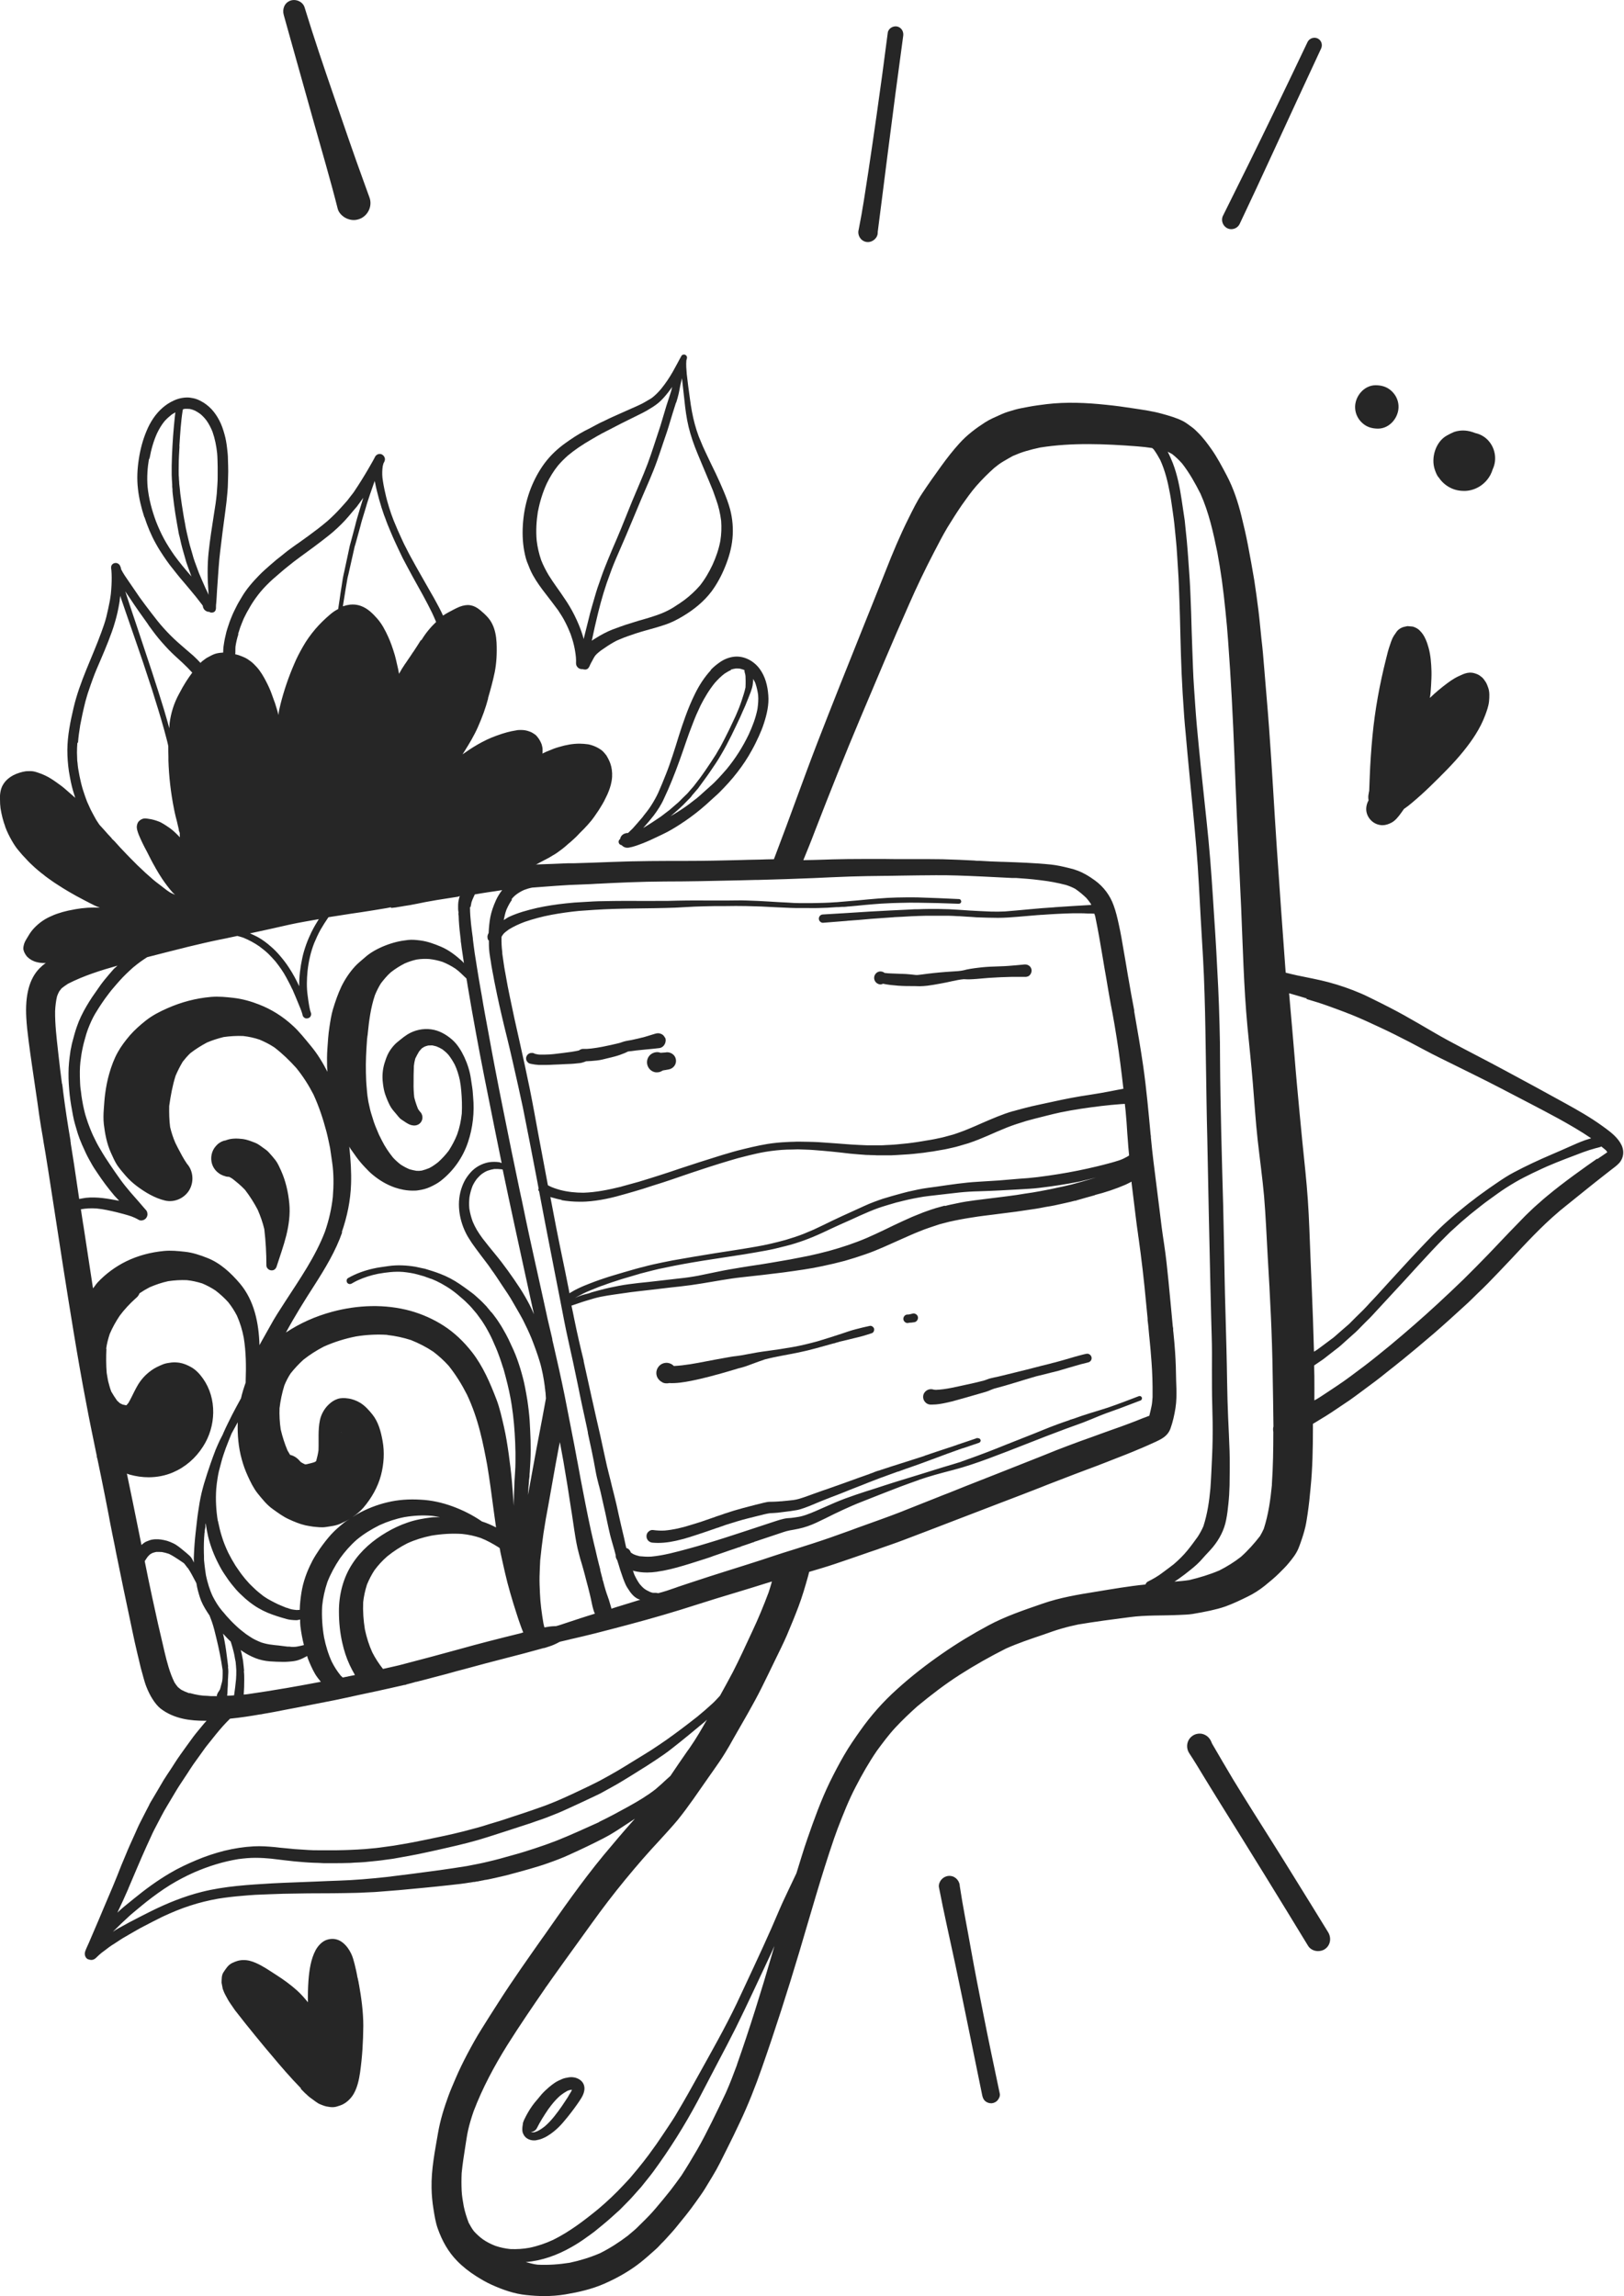 <?xml version="1.0" encoding="UTF-8"?><svg xmlns="http://www.w3.org/2000/svg" viewBox="0 0 124.67 176.25"><defs><style>.d{fill:#262626;}</style></defs><g id="a"/><g id="b"><g id="c"><g><polygon class="d" points="36.98 144.37 36.99 144.37 36.98 144.37 36.98 144.37"/><path class="d" d="M36.05,144.53h.09v-.02l-.09,.02Z"/><path class="d" d="M36.12,144.52h0Z"/><polygon class="d" points="36.99 144.37 37 144.37 36.99 144.37 36.99 144.37"/><path class="d" d="M36.16,144.51h0Z"/><path class="d" d="M36.17,144.51h0Z"/><path class="d" d="M14.85,133.29h0l.04-.06-.04,.06Z"/><path class="d" d="M43.77,142.37s-.02,0-.03,.01c-.05,.02-.09,.04-.13,.06,.05-.02,.11-.05,.16-.08Z"/><polygon class="d" points="53.47 131.83 53.47 131.83 53.46 131.83 53.47 131.83"/><path class="d" d="M66.5,18.57s.08,.01,.12,.01c.41,0,.79-.35,.76-.77,.11-.91,.24-1.83,.35-2.74,.14-1.1,.28-2.21,.42-3.31,.38-3.01,.78-6.02,1.19-9.03,.04-.33-.16-.64-.49-.7-.31-.05-.66,.16-.7,.49-.27,2.1-.55,4.19-.85,6.28-.21,1.44-.41,2.88-.63,4.31-.23,1.5-.45,3.01-.75,4.51-.12,.41,.14,.87,.58,.95Z"/><path class="d" d="M22.14,2.43c.63,2.24,1.26,4.49,1.89,6.74,.64,2.29,1.32,4.57,1.9,6.87,.08,.31,.38,.59,.66,.72,.18,.08,.37,.13,.56,.13,.15,0,.3-.03,.44-.08,.66-.24,1.02-1,.77-1.66-.14-.38-.28-.77-.42-1.16-.79-2.16-1.53-4.34-2.28-6.52-.79-2.29-1.57-4.59-2.28-6.91-.14-.44-.67-.66-1.09-.51-.46,.17-.63,.65-.51,1.09,.12,.43,.24,.86,.36,1.29Z"/><path class="d" d="M94.22,17.52c.1,.05,.2,.07,.3,.07,.27,0,.53-.15,.65-.41,.85-1.79,1.68-3.58,2.51-5.38,1.24-2.7,2.49-5.39,3.74-8.08,.13-.29,.02-.63-.27-.77-.28-.13-.63-.01-.77,.27-.84,1.77-1.69,3.54-2.54,5.3-1.3,2.69-2.62,5.37-3.96,8.05-.17,.35,0,.79,.34,.95Z"/><path class="d" d="M73.68,144.71c-.06-.43-.42-.76-.87-.72-.21,.02-.4,.12-.54,.28-.13,.15-.23,.39-.19,.59,.38,1.97,.83,3.94,1.25,5.9,.71,3.35,1.38,6.71,2.07,10.06,.04,.18,.09,.33,.24,.46,.12,.1,.28,.16,.44,.16,.02,0,.04,0,.06,0,.17-.02,.34-.1,.45-.24,.11-.13,.2-.33,.16-.5-.43-2.05-.87-4.1-1.27-6.15-.32-1.62-.64-3.24-.93-4.86-.29-1.66-.63-3.31-.88-4.98Z"/><path class="d" d="M96.19,139.05c-.51-.82-1.03-1.64-1.53-2.47-.54-.91-1.08-1.82-1.61-2.74-.02-.05-.04-.09-.06-.14-.13-.32-.39-.55-.73-.62-.25-.04-.51,.01-.72,.16-.44,.31-.53,.9-.24,1.34,.41,.62,.79,1.26,1.18,1.9,.41,.66,.81,1.33,1.22,1.98,2.26,3.62,4.5,7.25,6.72,10.9,.16,.26,.46,.4,.76,.4,.19,0,.39-.05,.54-.16,.43-.3,.5-.87,.23-1.3-.84-1.38-1.7-2.75-2.55-4.13-1.06-1.72-2.14-3.42-3.21-5.12Z"/><path class="d" d="M54.74,135.76l-.02,.03s-.05,.07-.07,.11c.03-.04,.06-.09,.09-.13Z"/><path class="d" d="M44.22,159.49c-.17-.05-.37-.07-.55-.04-.18,.03-.36,.06-.52,.13-.19,.08-.38,.17-.55,.28-.16,.11-.31,.22-.46,.35-.2,.17-.39,.35-.56,.54-.11,.13-.23,.27-.34,.41-.27,.3-.51,.64-.71,.99-.08,.14-.16,.28-.23,.43-.04,.08-.08,.16-.11,.24-.04,.09-.06,.18-.06,.27-.03,.15-.04,.3-.03,.46,.01,.15,.08,.28,.16,.4,.16,.22,.45,.34,.72,.34,.06,0,.11,0,.17-.01,.15-.03,.3-.06,.45-.12,.15-.06,.3-.13,.44-.22,.49-.3,.91-.69,1.27-1.13,.35-.41,.68-.84,.99-1.28,.23-.34,.51-.69,.56-1.11,.03-.25-.04-.49-.21-.67-.12-.12-.27-.21-.44-.26Zm-.57,1.38c-.05,.09-.11,.18-.17,.27-.12,.18-.24,.36-.36,.54-.38,.54-.77,1.07-1.26,1.5-.18,.15-.37,.28-.58,.39-.09,.04-.18,.07-.28,.1-.05,0-.1,0-.15,0-.03,0-.06-.01-.09-.02,.19-.02,.37-.13,.46-.31,.25-.5,.55-.97,.86-1.43,.08-.11,.16-.22,.24-.32,.21-.27,.44-.52,.69-.74,.17-.13,.34-.25,.52-.35,.09-.04,.17-.07,.27-.09,.04,0,.07,0,.11,0-.07,.16-.17,.3-.26,.45Zm.26-.48h0Zm0-.02h0Z"/><path class="d" d="M106.87,49.05c-.06,.14-.11,.29-.16,.44-.13,.36-.22,.73-.31,1.1-.49,1.94-.85,3.91-1.04,5.91-.1,1.04-.17,2.09-.21,3.14-.01,.35-.03,.7-.04,1.06-.02,.07-.03,.14-.04,.21-.04,.17-.04,.35-.01,.52,0,.02-.02,.04-.03,.06h0c-.15,.3-.2,.65-.09,.98,.14,.42,.5,.75,.93,.84,.09,.02,.17,.03,.26,.03,.24,0,.47-.08,.7-.2,.28-.15,.51-.44,.7-.7,.08-.12,.17-.23,.25-.35,.21-.14,.4-.29,.59-.45,.5-.42,.98-.85,1.44-1.3,.87-.85,1.75-1.71,2.52-2.66,.68-.84,1.3-1.75,1.68-2.77,.13-.35,.26-.7,.3-1.08,.03-.34,.05-.71-.06-1.03-.05-.14-.11-.31-.19-.44-.08-.12-.19-.29-.29-.37-.12-.09-.23-.19-.37-.24-.2-.08-.36-.13-.58-.12-.23,.01-.45,.09-.66,.19-.16,.07-.32,.14-.47,.23-.2,.12-.39,.24-.57,.38-.47,.35-.93,.73-1.35,1.14,0-.05,.01-.1,.02-.15,.04-.27,.05-.55,.07-.82,.02-.36,.04-.73,.03-1.09-.02-.6-.06-1.2-.22-1.78-.06-.22-.13-.44-.23-.66-.12-.28-.27-.5-.49-.71-.11-.11-.39-.26-.55-.27-.12-.01-.23-.02-.35-.03l-.24,.05c-.23,.05-.48,.2-.61,.4-.13,.18-.25,.35-.34,.56Z"/><path class="d" d="M110.43,36.62c.22,.34,.51,.61,.87,.8,.34,.18,.7,.26,1.08,.26,.04,0,.08,0,.12,0,.81-.04,1.54-.52,1.92-1.24,.07-.14,.13-.28,.17-.42,.37-.78,.18-1.73-.45-2.32-.26-.24-.57-.39-.89-.46-.52-.21-1.05-.27-1.61-.09-.19,.08-.37,.17-.55,.27-.88,.47-1.26,1.73-.94,2.64,.07,.2,.15,.41,.28,.58Z"/><path class="d" d="M105.79,32.9c.91,0,1.62-.89,1.57-1.76-.02-.43-.22-.84-.54-1.13-.34-.32-.76-.44-1.22-.44-.91,0-1.62,.89-1.57,1.76,.02,.43,.22,.84,.54,1.13,.34,.32,.76,.44,1.22,.44Z"/><path class="d" d="M23.09,160.33c.19,.2,.39,.4,.6,.58,.09,.08,.19,.15,.29,.22,.15,.1,.39,.31,.58,.38,.22,.09,.43,.18,.66,.2,.1,.02,.19,.03,.29,.03,.14,0,.28-.02,.41-.07,.06-.02,.12-.04,.19-.06,.43-.14,.82-.51,1.04-.89,.28-.49,.41-1.08,.49-1.63,.17-1.19,.24-2.38,.25-3.59,0-1.08-.15-2.17-.34-3.23v.04c-.01-.11-.03-.22-.06-.33-.01-.07-.03-.14-.04-.2v.05c-.06-.37-.14-.72-.23-1.08-.07-.27-.14-.54-.26-.79-.16-.33-.36-.62-.65-.85-.36-.29-.8-.36-1.24-.21-.35,.12-.65,.45-.83,.77-.38,.7-.5,1.57-.56,2.35-.04,.56-.05,1.11-.04,1.67-.26-.32-.53-.63-.83-.9-.5-.45-1.05-.85-1.62-1.21-.51-.33-1.01-.68-1.57-.92-.3-.13-.61-.22-.94-.21-.32,0-.58,.09-.87,.23-.31,.16-.46,.42-.65,.7-.16,.23-.14,.54-.15,.81,.03,.16,.06,.31,.09,.47,.06,.17,.13,.34,.22,.5,.12,.23,.24,.45,.39,.66,.11,.16,.22,.32,.33,.48,.27,.34,.54,.69,.81,1.03,.5,.62,1,1.24,1.51,1.85-.03-.04-.07-.08-.1-.12,.14,.16,.28,.33,.41,.49-.07-.08-.13-.16-.2-.24,.11,.13,.22,.26,.33,.39,.74,.89,1.5,1.77,2.31,2.6Z"/><path class="d" d="M30.61,85.75s-.03-.03-.04-.05c-.03-.04-.07-.08-.1-.12l.14,.16Z"/><path class="d" d="M17.32,90.3c.09,.02,.18,.03,.27,.03,.08,.04,.16,.09,.23,.13,.35,.27,.69,.55,.99,.87,.37,.48,.69,.99,.97,1.52,.21,.48,.39,.99,.51,1.5,.11,.93,.16,1.85,.16,2.78,0,.21,.2,.38,.4,.38h.02c.19,0,.32-.14,.37-.31,.25-.78,.53-1.55,.73-2.34,.2-.8,.32-1.66,.24-2.48-.08-.87-.28-1.74-.64-2.54-.12-.26-.24-.54-.41-.77-.16-.21-.34-.41-.51-.6-.13-.15-.29-.26-.45-.37-.17-.12-.38-.29-.58-.37-.17-.07-.34-.13-.51-.19-.15-.05-.3-.09-.45-.11-.41-.05-.85-.07-1.25,.07-.04,.01-.07,.03-.11,.04l-.12,.02c-.24,.08-.44,.21-.6,.4-.34,.37-.45,.91-.3,1.39,.15,.47,.55,.83,1.04,.94Zm.35,.03h0Z"/><path class="d" d="M40.59,113.71v0h0Z"/><path class="d" d="M16.74,116.8h0v0Z"/><polygon class="d" points="10.27 74.23 10.27 74.23 10.27 74.23 10.27 74.23"/><path class="d" d="M5.62,85.71s0-.07-.02-.1c0,0,0-.02,0-.03l.02,.12Z"/><path class="d" d="M6.47,88.23h0s-.03-.06-.04-.09c.01,.03,.03,.06,.04,.09Z"/><path class="d" d="M17.5,127.97h0Z"/><polygon class="d" points="22.28 75.61 22.27 75.6 22.28 75.61 22.28 75.61"/><path class="d" d="M.4,63.46c.14,.38,.32,.74,.51,1.07,.15,.26,.32,.53,.53,.77,.18,.22,.38,.45,.6,.67l.1,.11c.05,.05,.11,.11,.19,.19l.32,.3c.17,.15,.34,.3,.52,.44l.16,.12,.06,.05,.06,.05c.11,.08,.22,.17,.34,.25,.23,.17,.47,.33,.71,.48,.25,.16,.5,.32,.76,.47,.35,.21,.77,.44,1.31,.72l.16,.08,.09,.05c.33,.17,.58,.3,.85,.39-.16,0-.32-.01-.48-.01-.29,0-.61,.02-.94,.06-.14,.02-.27,.04-.41,.06l-.11,.02-.1,.02c-.1,.02-.21,.04-.31,.06l-.1,.02-.12,.03c-.08,.02-.16,.04-.24,.06-.06,.01-.13,.04-.23,.07l-.1,.03c-.27,.08-.52,.19-.71,.28-.5,.23-.95,.57-1.32,1-.17,.2-.31,.44-.41,.61l-.03,.05c-.1,.16-.2,.34-.24,.54-.02,.08-.03,.17-.03,.25,0,.06,.02,.12,.04,.17l.02,.07c.08,.17,.16,.3,.26,.4,.2,.19,.45,.33,.72,.39,.19,.05,.38,.07,.6,.07,.03,0,.07,0,.1-.02-.18,.13-.34,.27-.5,.43-.78,.8-1.11,2.05-1.01,3.81,.03,.52,.09,1.1,.18,1.78,.16,1.24,.35,2.48,.53,3.72,.1,.65,.19,1.3,.28,1.95,.08,.57,.18,1.15,.28,1.72l.03,.19,.02,.14,.15,.87c.14,.87,.28,1.74,.41,2.6l.29,1.87c.36,2.38,.92,5.97,1.47,9.31,.29,1.75,.61,3.61,.96,5.42,.25,1.35,.54,2.72,.81,4.04v.07l.05,.17,.29,1.4c.2,.97,.39,1.95,.58,2.93l.09,.49c.13,.65,.25,1.29,.39,1.94l.07,.37c.4,1.97,.74,3.62,1.1,5.3l.14,.67c.13,.63,.27,1.26,.42,1.89l.1,.41,.02,.09c.08,.36,.17,.73,.28,1.09l.05,.19c.07,.24,.14,.5,.24,.74,.13,.33,.28,.63,.45,.9,.2,.32,.41,.57,.62,.74,1.08,.84,2.43,.94,3.36,.94,.06,0,.12,0,.18,0-.07,.08-.14,.15-.2,.22-.27,.34-.56,.66-.82,1.01-.35,.48-.7,.96-1.04,1.44l.03-.04s-.04,.06-.06,.09l-.03,.04,.02-.03c-.22,.31-.42,.64-.63,.96-.19,.29-.39,.58-.57,.87-.34,.57-.66,1.14-1.01,1.71-.04,.07-.08,.14-.11,.22-.08,.16-.17,.33-.26,.5-.16,.32-.33,.64-.49,.96-.1,.2-.19,.42-.28,.62-.15,.34-.31,.68-.46,1.02-.1,.22-.19,.44-.28,.66-.12,.29-.24,.57-.36,.86-.42,1.09-.88,2.17-1.34,3.24-.24,.57-.48,1.15-.73,1.72-.11,.25-.22,.51-.33,.77-.06,.14-.12,.29-.19,.43-.07,.16-.16,.34-.2,.51-.04,.2,.04,.44,.24,.53,0,0,.02,0,.02,0,.08,.03,.15,.05,.23,.05,.12,0,.24-.05,.34-.14,.14-.14,.29-.28,.45-.41,.19-.14,.38-.28,.57-.43,.15-.11,.31-.21,.47-.31,.2-.13,.4-.27,.6-.39,.17-.1,.34-.19,.5-.29,.37-.21,.73-.43,1.11-.62,.48-.25,.96-.5,1.45-.74,.69-.32,1.38-.61,2.1-.84,.7-.23,1.41-.4,2.13-.53,.62-.1,1.23-.17,1.85-.22,.34-.03,.69-.06,1.04-.08,.72-.03,1.43-.06,2.14-.08,1.26-.03,2.52-.04,3.78-.04,.6,0,1.21-.02,1.81-.03,.23,0,.46-.02,.69-.03,.32-.02,.64-.02,.96-.05,.55-.05,1.1-.08,1.64-.13,.64-.06,1.27-.12,1.91-.18,.65-.06,1.29-.13,1.94-.2,.56-.06,1.13-.12,1.69-.22h.03l.11-.02h-.03s.07,0,.11-.01h.05c.07-.02,.13-.03,.2-.04h.07l.04-.02h-.02c.08,0,.16-.02,.24-.04-.06,0-.12,.02-.18,.03,.05,0,.11-.02,.16-.03h0s.07-.01,.11-.02c-.03,0-.07,.01-.1,.02,.05,0,.11-.02,.16-.03l.09-.02c.06-.01,.13-.02,.19-.03-.06,0-.11,.02-.16,.03h0c.32-.05,.63-.13,.95-.2,.22-.05,.44-.1,.65-.15,.6-.16,1.2-.32,1.79-.49,.48-.14,.96-.28,1.43-.45,.56-.2,1.11-.4,1.64-.65,.89-.4,1.77-.82,2.64-1.27,.51-.26,.99-.57,1.46-.88,.31-.2,.62-.41,.93-.61-.03,.03-.05,.06-.08,.09-.8,.89-1.57,1.81-2.34,2.73-1.68,2.04-3.19,4.21-4.7,6.37,.06-.08,.11-.16,.17-.25-1.2,1.71-2.42,3.42-3.54,5.18-.43,.67-.86,1.34-1.28,2.02-.4,.63-.76,1.29-1.11,1.95-.32,.61-.63,1.24-.9,1.88-.18,.43-.37,.85-.53,1.29-.34,.93-.63,1.86-.8,2.84-.24,1.4-.53,2.82-.5,4.24,.01,.55,.06,1.1,.15,1.64,.08,.5,.16,1.02,.33,1.49,.33,.93,.8,1.78,1.49,2.48,.43,.44,.93,.83,1.45,1.16,.38,.24,.77,.47,1.19,.66,.84,.38,1.74,.7,2.66,.79,.46,.05,.92,.08,1.38,.08,.54,0,1.09-.04,1.63-.13,1.01-.17,2.02-.4,2.96-.81,1-.44,1.95-.97,2.81-1.65,.4-.32,.79-.67,1.17-1.01,.15-.13,.29-.29,.43-.44,.11-.11,.23-.22,.33-.34,.24-.27,.5-.54,.73-.82,.54-.66,1.08-1.31,1.57-2.01,.23-.33,.48-.66,.69-1,.2-.33,.4-.66,.6-.99,.4-.65,.74-1.36,1.08-2.04,.35-.69,.68-1.38,1.01-2.08,.65-1.37,1.2-2.77,1.7-4.2,1.03-2.94,1.98-5.91,2.87-8.89,.87-2.92,1.69-5.86,2.68-8.74,.09-.24,.17-.48,.26-.72,.42-1.09,.85-2.19,1.39-3.22,.49-.95,1.02-1.88,1.63-2.77,.45-.61,.9-1.22,1.42-1.78,.53-.57,1.09-1.1,1.67-1.62,1.05-.87,2.13-1.7,3.27-2.43,1.14-.73,2.33-1.4,3.54-2.01,.92-.41,1.87-.73,2.82-1.05,.49-.17,.97-.35,1.47-.49,.41-.12,.83-.22,1.26-.31,1.31-.22,2.62-.39,3.94-.56,1.25-.17,2.51-.11,3.76-.17,.36-.02,.74-.02,1.1-.08,.44-.07,.88-.16,1.32-.25,.4-.09,.81-.19,1.2-.33,.58-.21,1.14-.48,1.69-.75,.46-.22,.92-.52,1.32-.84,.38-.31,.76-.62,1.1-.96,.25-.25,.51-.5,.73-.77,.28-.34,.57-.7,.74-1.11,.06-.15,.12-.3,.17-.45h0c.15-.42,.28-.83,.38-1.27,.07-.31,.11-.62,.16-.93,.1-.67,.17-1.34,.23-2.01,.15-1.51,.18-3.02,.18-4.54,0-.13,0-.26,0-.38,.17-.1,.34-.2,.51-.31,.3-.18,.6-.36,.9-.56,.47-.31,.93-.63,1.4-.94,.26-.18,.51-.37,.77-.56,.42-.31,.83-.62,1.25-.93,.31-.23,.6-.47,.9-.71,.37-.29,.73-.57,1.09-.87-.05,.04-.1,.08-.15,.13,.88-.72,1.76-1.45,2.63-2.2,.83-.72,1.64-1.46,2.45-2.2,.29-.26,.56-.54,.84-.81,.28-.27,.57-.54,.84-.82,.6-.62,1.19-1.23,1.78-1.86,1.17-1.25,2.34-2.52,3.65-3.63h0l.04-.03-.04,.03,.08-.07,.07-.06-.03,.02,.07-.05c.07-.06,.14-.11,.21-.17l.28-.23-.04,.04s.06-.05,.08-.07h0c.9-.72,1.79-1.45,2.7-2.16,.18-.14,.37-.29,.55-.43,.24-.19,.51-.37,.71-.6,.22-.27,.32-.61,.27-.95-.04-.29-.17-.53-.35-.77-.34-.45-.82-.79-1.28-1.12-.89-.64-1.84-1.18-2.8-1.71-1.53-.85-3.07-1.68-4.61-2.51-1.46-.79-2.95-1.54-4.41-2.33-.76-.41-1.5-.86-2.25-1.29-.72-.42-1.45-.83-2.19-1.21-.38-.2-.77-.39-1.15-.58-.36-.17-.71-.36-1.07-.51-.81-.35-1.65-.64-2.51-.87-.79-.21-1.59-.35-2.39-.52-.3-.06-.59-.14-.89-.21,0-.04,0-.08-.01-.12-.23-3.14-.46-6.29-.67-9.43-.21-3.1-.37-6.2-.6-9.29-.11-1.51-.25-3.03-.37-4.54-.06-.74-.12-1.49-.21-2.22-.08-.73-.14-1.47-.23-2.19-.1-.78-.2-1.55-.32-2.32-.15-.91-.32-1.82-.49-2.72-.14-.73-.31-1.46-.49-2.19-.27-1.1-.62-2.17-1.15-3.17-.35-.66-.7-1.33-1.13-1.95-.33-.47-.68-.94-1.09-1.34-.14-.14-.28-.28-.45-.4-.23-.16-.45-.35-.7-.47-.5-.25-1.04-.4-1.58-.55-.71-.2-1.44-.3-2.16-.41-.71-.11-1.42-.21-2.14-.28-1.5-.16-3.06-.23-4.56-.05-.48,.06-.95,.12-1.42,.21-.34,.07-.69,.12-1.03,.22-.35,.1-.7,.2-1.03,.35-.42,.19-.86,.37-1.25,.62-.7,.45-1.39,.97-1.95,1.59-.51,.56-.97,1.15-1.41,1.76-.5,.69-.99,1.38-1.46,2.09-.41,.61-.73,1.28-1.06,1.94-.65,1.3-1.21,2.64-1.74,3.99-.6,1.51-1.2,3.02-1.81,4.53-1.15,2.87-2.3,5.74-3.42,8.63-1.1,2.85-2.11,5.73-3.2,8.58-.05,.14-.11,.28-.16,.42-.37,0-.75,.02-1.12,.03-.56,.01-1.11,.02-1.67,.04-1.19,.03-2.6,.06-3.96,.06-1.73,0-3.73,0-5.68,.08-.97,.04-1.95,.07-2.92,.1h-.46c-.77,.04-1.54,.06-2.32,.09h-.1l-.09,.04,.07-.04,.1-.05c.17-.09,.34-.18,.51-.27l.1-.05c.2-.1,.39-.21,.58-.33l.09-.05c.09-.05,.17-.11,.26-.17l.34-.25c.16-.12,.3-.24,.52-.44l.05-.04,.04-.03c.2-.18,.4-.35,.58-.54l.17-.18c.12-.12,.23-.23,.35-.35,.19-.2,.38-.41,.56-.63,.05-.06,.1-.13,.15-.2l.08-.11c.06-.08,.11-.16,.17-.25l.13-.19c.05-.08,.1-.15,.15-.24l.17-.28,.06-.11c.04-.06,.07-.12,.11-.21l.05-.1c.11-.22,.19-.38,.25-.55,.11-.28,.23-.66,.26-1.09,.02-.4-.03-.74-.14-1.05-.05-.13-.1-.25-.17-.38-.04-.08-.08-.15-.13-.23-.11-.14-.23-.29-.37-.4-.32-.23-.67-.38-1.03-.45-.23-.03-.45-.05-.66-.05-.5,0-1.03,.09-1.59,.26-.28,.08-.52,.17-.74,.27l-.1,.04c-.09,.03-.17,.07-.25,.11l-.13,.06-.03,.04v-.09c0-.12,.01-.26-.01-.39l-.02-.09c-.01-.06-.03-.13-.05-.19-.04-.09-.08-.18-.13-.27-.05-.09-.11-.18-.21-.3-.05-.05-.1-.12-.17-.16l-.06-.04c-.06-.04-.12-.08-.18-.11-.09-.05-.18-.07-.28-.11-.16-.05-.34-.08-.54-.08-.12,0-.25,0-.37,.03-.47,.07-.95,.2-1.52,.41-1.02,.36-1.93,.95-2.6,1.43l.2-.32c.32-.51,.69-1.12,.98-1.78,.34-.77,.59-1.46,.78-2.18v-.05c.18-.61,.37-1.3,.51-1.98,.13-.67,.18-1.41,.14-2.27-.03-.54-.13-1-.31-1.38-.11-.24-.25-.44-.45-.65-.06-.06-.12-.12-.18-.18-.1-.09-.21-.19-.32-.28-.23-.19-.47-.32-.69-.36-.09-.02-.17-.03-.26-.03-.12,0-.25,.02-.41,.06-.15,.04-.3,.1-.46,.18l-.12,.06-.06,.03c-.29,.15-.58,.3-.85,.48-.04-.09-.08-.17-.12-.26-.12-.24-.24-.48-.37-.71-.15-.28-.3-.55-.46-.82-.23-.41-.47-.82-.7-1.23-.29-.51-.58-1.02-.86-1.54-.11-.2-.21-.4-.31-.6-.11-.21-.22-.42-.31-.63-.11-.25-.23-.5-.34-.75-.11-.25-.21-.51-.32-.76-.06-.17-.13-.34-.19-.51-.12-.34-.22-.69-.32-1.04-.05-.19-.1-.39-.14-.58-.09-.38-.16-.76-.21-1.15-.03-.3-.02-.59,.02-.88,.02-.08,.04-.16,.06-.23,.02-.03,.03-.06,.05-.09h0s.03-.07,.04-.1c.04-.1,.02-.22-.03-.31-.05-.09-.13-.16-.23-.2-.1-.03-.22-.02-.31,.03-.07,.04-.11,.08-.15,.14h0c-.09,.19-.2,.37-.3,.55-.09,.16-.18,.31-.27,.47-.16,.27-.32,.54-.49,.81-.18,.29-.36,.57-.55,.85-.08,.13-.18,.24-.27,.36-.09,.12-.18,.23-.27,.35-.17,.19-.33,.38-.5,.56-.32,.36-.66,.69-1.02,1.01-.49,.42-1.01,.81-1.53,1.19h-.01v.02l-.05,.02-.18,.13,.1-.07c-.17,.12-.34,.24-.5,.36,.03-.02,.06-.05,.1-.07l-.13,.09-.06,.04,.03-.02-.11,.08,.1-.07s-.1,.07-.15,.1l.1-.07c-.08,.06-.16,.11-.24,.17-.24,.18-.48,.34-.71,.53-.23,.19-.46,.37-.69,.55-.17,.14-.33,.28-.5,.43-.27,.24-.55,.48-.8,.74-.51,.52-1,1.08-1.37,1.72-.12,.21-.25,.41-.36,.63-.13,.26-.26,.51-.37,.78-.07,.16-.13,.32-.19,.48-.04,.1-.06,.2-.1,.3-.05,.15-.1,.3-.14,.45-.09,.35-.16,.69-.21,1.05-.03,.18-.03,.36-.04,.54-.24,.01-.46,.04-.66,.11-.16,.06-.33,.15-.55,.27-.1,.05-.18,.12-.29,.2l-.07,.05c-.06,.04-.12,.11-.17,.16h0c-.18-.19-.36-.38-.55-.55-.4-.35-.8-.68-1.19-1.03-.38-.34-.74-.7-1.08-1.08-.34-.37-.65-.78-.96-1.18-.3-.39-.6-.79-.89-1.19-.27-.39-.53-.78-.8-1.17-.22-.32-.45-.64-.62-.98,0-.05-.02-.09-.03-.14-.03-.08-.06-.17-.12-.23-.07-.07-.16-.12-.26-.12-.13,0-.24,.05-.31,.16-.04,.06-.05,.12-.05,.17h0c0,.08,0,.15,.02,.23,.03,.37,.03,.75,.01,1.13-.01,.23-.03,.46-.05,.68-.02,.18-.05,.36-.08,.54-.08,.42-.17,.83-.27,1.24-.1,.4-.24,.78-.38,1.17-.7,1.93-1.66,3.78-2.13,5.79-.25,1.06-.47,2.14-.48,3.23,0,.56,.04,1.11,.12,1.66,.04,.27,.1,.54,.15,.81,.02,.12,.06,.23,.08,.35,.03,.1,.05,.2,.08,.3,.05,.16,.1,.33,.15,.49,0,.03,.02,.06,.03,.09-.02-.02-.05-.05-.07-.07l-.32-.28-.32-.28c-.21-.19-.46-.38-.75-.58-.23-.16-.53-.37-.86-.52-.19-.09-.37-.16-.53-.21-.2-.07-.34-.11-.52-.12-.08,0-.15,0-.22,0s-.15,0-.22,.01c-.15,.02-.31,.06-.47,.11-.7,.21-1.2,.64-1.39,1.18-.06,.16-.09,.34-.11,.56,0,.1,0,.21,0,.31,0,.25,.01,.46,.04,.68,.08,.5,.2,.97,.36,1.4Zm23.53,8.04c-.32,.66-.58,1.35-.73,2.06-.15,.7-.24,1.42-.23,2.14-.23-.49-.49-.98-.79-1.43-.2-.31-.43-.61-.67-.89-.22-.26-.46-.51-.72-.73-.28-.25-.59-.48-.91-.67-.22-.13-.46-.23-.69-.34,.1-.02,.2-.04,.29-.06,.41-.09,.82-.18,1.24-.27l.49-.11,1.02-.23c.74-.16,1.51-.29,2.25-.42,0,.01-.02,.03-.03,.04-.18,.29-.36,.59-.51,.9Zm-19.17,11.7c-.1-.74-.19-1.48-.27-2.22l-.04-.36c-.11-.98-.23-2-.22-3,.02-.45,.07-.81,.15-1.15,.05-.13,.1-.26,.17-.38,.06-.08,.12-.15,.18-.23,.14-.11,.3-.23,.49-.35,1.21-.62,2.52-1.03,3.8-1.39-.09,.09-.2,.17-.29,.26-.25,.28-.49,.57-.73,.86-.16,.2-.31,.4-.45,.61-.16,.23-.32,.46-.48,.69-.15,.23-.29,.45-.43,.69-.3,.51-.56,1.04-.75,1.6-.14,.4-.24,.8-.35,1.21-.03,.11-.05,.22-.07,.33-.02,.12-.06,.25-.07,.37-.08,.54-.14,1.08-.14,1.62,0,.28,0,.56,.02,.84,.02,.29,.04,.57,.07,.85,.06,.52,.15,1.04,.25,1.56,.08,.45,.22,.89,.35,1.33,.03,.11,.07,.21,.11,.32,.03,.09,.06,.18,.1,.27,.09,.23,.19,.46,.3,.69,.08,.18,.16,.36,.25,.53,.09,.17,.18,.34,.28,.51,.15,.28,.33,.55,.51,.81,.38,.57,.78,1.11,1.22,1.63l.02,.02h-.01c.14,.15,.28,.3,.42,.45-.84-.16-1.69-.32-2.55-.23-.17,.02-.34,.06-.52,.09-.13-.9-.27-1.79-.4-2.69l-.25-1.58v-.08l-.02-.06v-.09c-.2-1.15-.4-2.46-.56-3.72l-.04-.35-.04-.28Zm3.98,8.53h0Zm-.59,11.81h0c.05-.4,.15-.77,.27-1.14,.21-.5,.47-.96,.77-1.41,.35-.47,.75-.9,1.19-1.3,.03-.02,.05-.04,.08-.07,.12-.1,.2-.22,.25-.35,.25-.17,.5-.32,.77-.46,.46-.2,.93-.36,1.43-.47,.48-.07,.95-.1,1.43-.08,.4,.04,.79,.13,1.18,.25,.36,.15,.7,.33,1.03,.55,.35,.27,.67,.56,.97,.89,.26,.33,.48,.67,.67,1.04,.24,.54,.41,1.1,.52,1.68,.18,1.1,.19,2.2,.15,3.31v.14c-.14,.4-.27,.8-.36,1.21-.12,.22-.24,.44-.36,.66-.22,.41-.44,.83-.64,1.25-.12,.25-.25,.51-.36,.77l-.03,.08c-.08,.16-.16,.31-.24,.47-.05,.11-.1,.22-.15,.33-.06,.15-.13,.29-.19,.44,0-.02,.02-.05,.03-.07-.13,.35-.27,.7-.39,1.06-.18,.52-.35,1.04-.51,1.57-.07,.24-.13,.48-.19,.72-.03,.12-.05,.25-.08,.37-.02,.12-.05,.24-.07,.37-.08,.49-.16,.99-.21,1.48-.06,.54-.13,1.08-.17,1.63-.02,.27-.04,.55-.05,.82,0,.14-.02,.29-.01,.43,0,.08,0,.15,0,.23-.08-.18-.16-.37-.31-.51-.14-.13-.29-.26-.44-.38-.27-.22-.54-.46-.85-.6-.15-.07-.29-.13-.45-.18-.16-.04-.31-.08-.47-.1-.15-.02-.3-.03-.45-.02-.15,.01-.32,.03-.46,.09-.14,.05-.28,.1-.4,.19-.07,.05-.13,.11-.19,.16-.08-.38-.16-.78-.23-1.14-.28-1.42-.59-2.89-.89-4.34,.08,.03,.15,.06,.23,.08,.47,.13,.95,.2,1.44,.2,.63,0,1.27-.12,1.86-.37,.96-.41,1.75-1.1,2.31-1.98,1.01-1.55,1.09-3.69,0-5.23-.25-.35-.54-.67-.92-.88-.27-.15-.57-.28-.88-.33-.21-.03-.4-.04-.61-.02-.16,.02-.46,.06-.63,.13-.32,.13-.66,.28-.94,.49-.41,.3-.72,.63-.99,1.06-.1,.17-.2,.35-.29,.53-.15,.3-.29,.6-.46,.89-.05,.06-.1,.12-.15,.18-.01,0-.03,0-.05,0-.08-.02-.16-.03-.24-.05-.07-.03-.14-.07-.21-.1-.07-.06-.15-.13-.22-.2-.16-.22-.31-.46-.45-.7-.1-.26-.17-.53-.24-.8,0-.03-.01-.07-.02-.1-.03-.17-.06-.36-.09-.53-.05-.62-.05-1.23-.02-1.86Zm18.08-8.94c.42-1.21,.68-2.45,.72-3.73,.03-.91-.03-1.8-.12-2.71,0-.05-.02-.1-.02-.15,.05,.08,.09,.17,.15,.24,.14,.2,.28,.39,.42,.59,.2,.27,.42,.53,.65,.77,.19,.2,.37,.39,.58,.56,.52,.43,1.07,.76,1.7,.98,.44,.15,.91,.24,1.38,.24,.15,0,.29,0,.44-.03,.3-.04,.61-.12,.89-.25,.28-.13,.55-.27,.8-.46,.98-.76,1.72-1.81,2.11-2.99,.37-1.1,.5-2.3,.39-3.46-.02-.25-.03-.5-.07-.74-.03-.22-.07-.44-.1-.66-.08-.57-.26-1.13-.5-1.65-.23-.49-.53-.99-.94-1.35-.46-.4-1-.71-1.61-.79-.62-.09-1.29,.06-1.82,.39-.19,.12-.36,.25-.53,.39-.17,.14-.36,.28-.5,.44-.19,.21-.37,.46-.49,.72-.1,.22-.18,.45-.25,.68-.14,.47-.18,.99-.12,1.47,.03,.29,.08,.59,.17,.87,.06,.18,.13,.35,.2,.52,.11,.25,.22,.49,.39,.7,.14,.17,.28,.33,.42,.5,.05,.06,.09,.11,.14,.16,.08,.07,.18,.13,.27,.19,.06,.04,.12,.08,.18,.12,.16,.1,.33,.2,.52,.22,.27,.05,.55-.07,.68-.32,.08-.15,.09-.32,.04-.48-.03-.09-.07-.16-.13-.22-.03-.04-.06-.07-.09-.11-.03-.04-.06-.08-.09-.13-.04-.11-.08-.22-.12-.32-.07-.19-.12-.38-.17-.57-.04-.37-.06-.75-.05-1.12,0-.4,0-.81,.02-1.21,0-.02,0-.05,0-.07,.02-.2,.06-.39,.11-.58,.09-.19,.19-.37,.29-.54,.07-.09,.14-.16,.21-.24,.07-.05,.15-.1,.23-.14,.09-.03,.17-.06,.26-.08,.1,0,.2-.01,.31-.01,.11,.02,.22,.05,.33,.08,.16,.06,.31,.14,.46,.23,.17,.13,.32,.26,.46,.42,.19,.24,.34,.49,.48,.75,.18,.38,.3,.78,.39,1.19,.05,.28,.09,.55,.11,.83,.05,.58,.07,1.16,.04,1.74-.06,.55-.17,1.09-.36,1.61-.17,.43-.39,.84-.64,1.23-.25,.33-.52,.62-.82,.89-.22,.17-.44,.33-.68,.45-.19,.08-.38,.14-.57,.19-.13,.02-.26,.03-.4,.02-.18-.03-.36-.07-.54-.12-.24-.1-.46-.22-.68-.36-.22-.17-.42-.35-.6-.55-.32-.4-.61-.83-.84-1.29-.08-.15-.15-.31-.23-.46-.18-.42-.37-.85-.49-1.29-.07-.23-.15-.46-.2-.69-.04-.18-.08-.36-.12-.54-.02-.15-.05-.3-.07-.45-.03-.21-.04-.42-.06-.63-.04-.38-.05-.77-.06-1.16-.02-.82,.02-1.63,.08-2.45,0-.1,.02-.21,.03-.32,0,.05,0,.1-.01,.15,0-.09,.02-.19,.02-.29,0,.05,0,.09,0,.14l.02-.2h0v-.02c.1-1,.23-2,.55-2.95,.13-.32,.28-.62,.46-.91,.23-.3,.47-.59,.75-.84,.34-.27,.69-.49,1.08-.69,.3-.13,.6-.23,.92-.3,.32-.05,.64-.06,.96-.04,.35,.04,.68,.11,1.02,.22,.35,.14,.67,.31,.99,.52,.31,.22,.57,.5,.85,.76,.01,.08,.02,.15,.04,.23l.05,.32c.2,1.21,.41,2.39,.64,3.64,.38,2.08,.83,4.34,1.39,7.11,.21,1.03,.4,1.96,.58,2.86-.06-.01-.11-.05-.17-.06-.27-.04-.54-.04-.81,0-.55,.1-1.07,.39-1.43,.81-.18,.21-.34,.43-.46,.67-.13,.26-.23,.54-.3,.82-.07,.3-.11,.62-.11,.93,0,.29,.03,.58,.08,.86,.11,.58,.32,1.14,.62,1.65,.18,.3,.37,.58,.58,.86,.26,.35,.52,.7,.79,1.05,.14,.18,.27,.36,.4,.55l-.02-.02c.3,.4,.57,.82,.84,1.23,.3,.45,.61,.89,.87,1.36,.25,.44,.51,.87,.75,1.32,.24,.47,.46,.94,.66,1.42,.23,.59,.45,1.18,.63,1.78,.1,.32,.17,.65,.24,.98,.06,.31,.11,.61,.15,.92,0,.08,.02,.17,.03,.25,0,.08,.02,.17,.03,.25,.01,.15,.02,.29,.03,.44-.17,.94-.35,1.89-.53,2.83-.27,1.38-.51,2.77-.77,4.16-.03,.14-.05,.28-.08,.42,.02-.36,.05-.71,.08-1.07h0v.02h0v-.04s0-.08,.01-.11h0v.08h0v-.07c.01-.08,.02-.16,.03-.25v.03s0-.08,0-.11v0c0-.08,.01-.17,.02-.25h0v-.04c.04-.54,.07-1.08,.07-1.63,0-.51-.01-1.02-.04-1.53-.02-.5-.05-1-.11-1.5-.03-.28-.07-.55-.11-.83-.05-.32-.11-.63-.17-.95-.09-.48-.22-.96-.36-1.43-.15-.49-.32-.98-.53-1.45-.13-.28-.25-.55-.38-.82-.13-.26-.26-.51-.41-.76-.13-.24-.28-.46-.43-.69-.06-.1-.14-.19-.21-.29-.07-.1-.15-.2-.23-.3l.03,.04-.04-.05-.04-.05v.02c-.1-.13-.21-.26-.33-.4h.01c-.22-.24-.47-.49-.72-.71-.11-.1-.22-.2-.33-.29-.1-.08-.21-.16-.32-.24-.24-.18-.48-.35-.73-.52-.47-.32-.98-.59-1.51-.79-.36-.14-.72-.25-1.08-.36-.11-.04-.24-.05-.35-.08-.15-.03-.31-.07-.46-.1-.68-.11-1.38-.15-2.07-.05-.39,.06-.78,.1-1.16,.19-.68,.15-1.34,.39-1.94,.73-.12,.07-.14,.24-.07,.35,.08,.12,.23,.14,.35,.07,.14-.08,.28-.16,.43-.23,.52-.24,1.05-.41,1.61-.52,.63-.11,1.26-.19,1.9-.14,.37,.04,.74,.09,1.1,.19,.18,.05,.35,.1,.53,.15,.1,.04,.19,.07,.29,.11l-.07-.03s.07,.03,.11,.04h.03l.02,.02h-.01s.1,.03,.15,.05l-.05-.02s.06,.02,.1,.03c.25,.1,.5,.22,.74,.35,.26,.15,.52,.3,.76,.47,.31,.22,.61,.47,.89,.72,.12,.11,.24,.21,.35,.33,.11,.11,.22,.21,.32,.33,.13,.15,.26,.31,.39,.46,.13,.17,.25,.34,.38,.52,.05,.07,.1,.16,.15,.23,.06,.1,.13,.2,.19,.31,.11,.18,.2,.37,.3,.55,.08,.16,.16,.32,.23,.48l-.02-.04c.08,.19,.17,.38,.25,.57,.08,.18,.15,.37,.22,.56,.07,.18,.13,.36,.19,.54,.03,.09,.06,.19,.09,.28,.03,.09,.06,.18,.09,.27,.21,.75,.4,1.5,.54,2.26,.03,.16,.05,.32,.08,.48,.15,.96,.23,1.93,.27,2.9,.02,.51,.03,1.01,.02,1.52,0,.47-.05,.93-.07,1.4-.02,.51-.05,1.03-.05,1.54,0,.12,0,.25,0,.38-.06-.65-.1-1.31-.16-1.96-.06-.68-.15-1.36-.24-2.03-.1-.7-.21-1.41-.37-2.1-.16-.69-.31-1.39-.56-2.05-.49-1.28-1.04-2.57-1.89-3.66-.63-.8-1.34-1.49-2.2-2.04-.77-.49-1.62-.87-2.51-1.12-1.96-.54-4.07-.46-6.03,.07-1.26,.34-2.46,.87-3.54,1.59,.67-1.24,1.42-2.44,2.18-3.62,.83-1.3,1.64-2.63,2.15-4.1Zm3.51,7.87c.62,.07,1.22,.2,1.81,.39,.6,.24,1.17,.53,1.71,.89,.43,.33,.82,.68,1.18,1.08,.55,.69,1.01,1.43,1.41,2.22,.43,.91,.75,1.85,1,2.82,.22,.85,.39,1.72,.55,2.58,.19,1.14,.34,2.28,.49,3.42,.06,.46,.13,.92,.19,1.37-.35-.18-.71-.34-1.09-.46-.01,0-.03-.02-.04-.03-.69-.47-1.43-.84-2.22-1.13-.8-.29-1.61-.47-2.46-.51-.85-.05-1.69,0-2.52,.2-.82,.19-1.62,.51-2.35,.92-.12,.07-.23,.16-.35,.23,.31-.22,.62-.47,.86-.75,.61-.72,1.1-1.57,1.34-2.49,.22-.85,.28-1.75,.12-2.62-.13-.72-.32-1.46-.79-2.04-.27-.33-.55-.65-.92-.88-.28-.17-.62-.3-.94-.34-.28-.04-.54-.05-.81,.04-.27,.09-.48,.24-.68,.43-.33,.31-.58,.76-.67,1.2-.16,.76-.08,1.54-.11,2.31-.04,.28-.1,.55-.18,.83-.04,.03-.08,.06-.13,.08-.2,.07-.4,.11-.6,.16-.04,0-.08,.01-.12,.01-.11-.05-.22-.11-.32-.17l-.02-.02c-.22-.26-.46-.46-.81-.54-.07-.11-.13-.22-.2-.34-.22-.52-.39-1.06-.52-1.61-.08-.54-.11-1.08-.09-1.63,.07-.59,.19-1.17,.37-1.75,.13-.32,.29-.63,.48-.92,.3-.38,.62-.72,.98-1.05,.49-.39,1-.71,1.55-1,.8-.36,1.63-.62,2.49-.79,.8-.13,1.6-.17,2.4-.12Zm-5.79,17.4c-.39,.74-.68,1.55-.81,2.37-.07,.44-.12,.88-.13,1.33-.08,0-.16,.01-.25,.01-.12-.01-.24-.03-.36-.05-.11-.02-.21-.06-.32-.1l-.05-.02h-.04c-.3-.13-.61-.24-.89-.39-.18-.09-.36-.19-.54-.29-.12-.07-.23-.15-.34-.22-.24-.19-.49-.38-.71-.6-.12-.12-.25-.23-.37-.36-.1-.11-.21-.23-.31-.35-.15-.19-.31-.38-.45-.59-.1-.15-.21-.29-.31-.45-.2-.32-.38-.64-.55-.98-.19-.4-.36-.81-.49-1.24-.12-.38-.21-.76-.29-1.15v0l-.02-.09v.05c-.13-.82-.18-1.64-.12-2.47,.02-.27,.06-.54,.1-.81,.03-.18,.06-.36,.1-.53,.06-.24,.13-.48,.19-.72,.09-.36,.22-.71,.34-1.06,.14-.37,.29-.74,.44-1.11,.01-.02,.02-.04,.03-.06,.15-.28,.3-.55,.45-.82h0c-.03,.95,.05,1.92,.31,2.85,.12,.44,.27,.86,.46,1.27,.21,.46,.44,.94,.76,1.34,.35,.43,.71,.89,1.17,1.21,.39,.28,.78,.57,1.22,.77,.41,.19,.84,.37,1.28,.47,.19,.04,.38,.07,.58,.1,.31,.03,.66,.08,.98,.03,.38-.06,.8-.1,1.15-.27,.23-.11,.48-.22,.7-.36-.17,.11-.34,.2-.49,.33-.33,.27-.66,.55-.95,.87-.31,.34-.59,.71-.86,1.09-.22,.32-.43,.65-.61,.99Zm2.19-9.94s.07,.02,.11,.04h0s-.07-.02-.11-.04Zm-10.43,7.71v-.11s0,.05,0,.08v0h0v.02c0-.09,.01-.18,.02-.27,0,.03,0,.06,0,.1l.02-.19s0,.06,0,.1c0-.06,.01-.12,.02-.18v-.06h0s0-.05,0-.07c0-.05,.01-.09,.02-.14,.05,.34,.11,.69,.19,1.03,.18,.73,.45,1.43,.8,2.1,.14,.28,.3,.56,.48,.82,.1,.14,.19,.27,.28,.41,.14,.2,.3,.39,.45,.57,.17,.21,.37,.42,.57,.6,.1,.09,.19,.18,.28,.26,.11,.09,.23,.19,.34,.28,.1,.08,.21,.15,.32,.23,.11,.08,.23,.15,.35,.22,.22,.13,.46,.25,.7,.35,.48,.2,.98,.35,1.48,.49,.11,.03,.23,.05,.35,.06,.11,.01,.22,.02,.33,.02h.05c.09,0,.19-.03,.28-.05,0,.17,0,.34,.02,.51,.06,.49,.15,.97,.27,1.45-.16,.04-.33,.08-.49,.11-.1,.02-.21,.03-.31,.03-.1,0-.21,0-.31-.02h-.13s.08,0,.11,0h-.12c-.24-.03-.48-.06-.72-.09-.15-.01-.3-.03-.45-.05-.29-.03-.57-.09-.85-.18-.3-.12-.61-.26-.87-.44-.1-.07-.2-.13-.3-.2-.26-.2-.52-.4-.75-.62-.13-.13-.27-.25-.4-.39-.12-.13-.24-.26-.36-.39-.11-.13-.22-.27-.34-.4-.28-.33-.51-.71-.71-1.1-.24-.51-.4-1.05-.52-1.61-.04-.27-.08-.54-.11-.81-.01-.15-.04-.3-.04-.45,0-.16,0-.32-.01-.47-.01-.51,0-1.04,.05-1.55Zm6.53,8.75h0Zm-4.73,1.58v-.09h0c-.02-.15-.04-.31-.06-.48-.06-.48-.12-.96-.21-1.43-.04-.19-.07-.38-.12-.58,.19,.21,.38,.42,.59,.61h0c.05,.17,.11,.34,.15,.5,.03,.12,.06,.23,.09,.35,.01,.06,.03,.12,.04,.18,.03,.18,.06,.35,.1,.53,.02,.21,.04,.42,.05,.64,0,.23,0,.47-.02,.7-.04,.41-.09,.82-.15,1.23-.18,.01-.36,.03-.53,.03,0-.08,.02-.16,.02-.24,0-.19,.02-.38,.03-.57,.01-.2,0-.4,.02-.6,0-.14,.02-.28,.02-.42,0-.13-.01-.26-.03-.39Zm1.23,.3c-.02-.26-.05-.51-.08-.77-.01-.11-.04-.21-.06-.32-.02-.1-.03-.2-.06-.3-.02-.08-.04-.16-.06-.23,.05,.03,.09,.07,.14,.1,.31,.21,.63,.38,.98,.52,.36,.14,.73,.22,1.11,.25,.33,.02,.66,.04,.99,.04,.17,0,.35,0,.52-.02,.25-.02,.52-.05,.75-.14,.18-.06,.35-.15,.52-.24,.03-.02,.06-.03,.09-.05,.02,.06,.03,.12,.05,.18,.16,.41,.34,.82,.56,1.2,.13,.22,.29,.41,.44,.6-.83,.16-1.68,.31-2.58,.47-1.12,.19-2.06,.34-2.97,.47-.12,.02-.24,.03-.37,.04,.03-.37,.04-.75,.04-1.13,0-.23,0-.45-.03-.68Zm7.57,.49s-.1-.09-.15-.14c-.27-.33-.5-.69-.69-1.07-.27-.59-.46-1.22-.59-1.86-.14-.79-.19-1.6-.15-2.4,.06-.63,.2-1.25,.4-1.85,.25-.64,.58-1.24,.96-1.81,.38-.53,.81-1.02,1.3-1.45,.53-.44,1.12-.8,1.74-1.11,.61-.28,1.25-.49,1.91-.62,.7-.12,1.41-.16,2.11-.1,.21,.02,.42,.07,.63,.1-.22,.01-.44,0-.65,.02-.63,.08-1.26,.19-1.85,.4-.56,.19-1.09,.44-1.6,.74-1.04,.61-1.97,1.4-2.63,2.42-.71,1.08-1.04,2.39-1.03,3.68,0,.81,.08,1.62,.26,2.4,.13,.58,.31,1.14,.56,1.68,.12,.26,.26,.52,.41,.78-.3,.06-.62,.13-.93,.19Zm3.09-.66c-.32-.4-.59-.82-.82-1.27-.26-.57-.44-1.16-.57-1.77-.11-.69-.16-1.39-.13-2.08,.05-.46,.15-.91,.29-1.35,.16-.39,.35-.76,.58-1.11,.29-.39,.61-.74,.98-1.06,.48-.39,.99-.72,1.54-1,.59-.27,1.21-.46,1.85-.59,.78-.13,1.56-.18,2.35-.13,.49,.05,.96,.15,1.43,.31,.49,.19,.93,.44,1.38,.72,.03,.02,.05,.04,.08,.06,.02,.11,.04,.22,.06,.33,.23,1.04,.45,2.09,.75,3.11,.16,.55,.32,1.09,.5,1.63,.09,.28,.18,.56,.28,.83,.07,.19,.14,.39,.22,.58h-.04l-.19,.06c-1.67,.41-3.2,.8-4.66,1.21-1.42,.39-2.93,.8-4.64,1.24-.4,.09-.81,.19-1.23,.28Zm12.43-3.19h-.04c-.02-.09-.05-.19-.07-.29-.13-.77-.24-1.55-.27-2.33-.02-.43-.04-.86-.03-1.29,.01-.41,.03-.82,.05-1.24,.07-.69,.15-1.37,.25-2.06,.11-.74,.24-1.47,.38-2.2,.25-1.37,.48-2.75,.74-4.11,.04-.23,.09-.47,.14-.7,.09,.49,.18,.98,.27,1.47,.22,1.26,.42,2.52,.58,3.6l.07,.43c.06,.43,.13,.86,.19,1.28l.02,.12c.08,.53,.18,1.13,.34,1.7,.06,.24,.13,.49,.21,.74,.09,.3,.17,.6,.25,.9l.1,.39c.1,.36,.19,.72,.28,1.09,.02,.08,.04,.17,.06,.26l.04,.19c.05,.23,.09,.45,.16,.68,.03,.11,.07,.23,.12,.32l-.29,.09-.29,.09c-.38,.12-.75,.24-1.13,.37l-.19,.06-.33,.11c-.27,.09-.52,.18-.77,.24h-.1c-.26,.01-.49,.04-.75,.09Zm-1.15-24.71c-.24-.46-.49-.9-.77-1.33-.3-.46-.61-.91-.93-1.35-.31-.43-.63-.85-.97-1.26-.16-.2-.33-.4-.49-.6-.16-.21-.32-.41-.48-.61-.15-.21-.3-.42-.43-.64-.12-.21-.23-.42-.32-.64-.12-.33-.21-.66-.26-1-.03-.3-.02-.59,.01-.88,.05-.3,.13-.59,.24-.87,.09-.19,.2-.37,.33-.54,.12-.14,.25-.27,.39-.38,.14-.1,.28-.18,.43-.24,.17-.06,.33-.1,.51-.13,.18-.01,.37,0,.55,.02,.03,0,.06,.02,.1,.02,.31,1.49,.6,2.84,.87,4.09,.5,2.33,1.02,4.67,1.53,7.02-.1-.22-.19-.45-.31-.67Zm-7.51-1.97l-.05-.02h0l.04,.02Zm-18.64,31.74c-.23-.08-.43-.17-.6-.26-.1-.07-.19-.14-.28-.22-.1-.12-.18-.23-.26-.36-.36-.73-.57-1.55-.76-2.34l-.08-.35c-.27-1.12-.56-2.4-.88-3.9-.2-.91-.38-1.82-.56-2.71,.08-.11,.14-.23,.22-.33,.06-.07,.13-.14,.2-.2,.06-.04,.12-.07,.18-.1,.09-.03,.19-.06,.29-.08,.14,0,.28,0,.43,.01,.18,.03,.36,.08,.54,.14,.25,.12,.48,.27,.71,.42,.14,.09,.29,.19,.43,.29,.03,.03,.06,.06,.08,.09,.07,.1,.15,.19,.22,.29v-.02c.11,.16,.21,.33,.31,.51,.11,.21,.22,.41,.33,.62,.01,.02,.02,.04,.03,.07,.02,.09,.03,.19,.05,.28,.08,.36,.18,.71,.31,1.05,.17,.41,.41,.78,.65,1.14,.06,.16,.12,.32,.18,.48,.14,.41,.24,.83,.34,1.25,.2,.81,.36,1.62,.48,2.45,.01,.14,0,.29,0,.43,0,.13-.01,.27-.03,.4-.02,.1-.04,.19-.07,.28-.04,.13-.06,.26-.11,.39-.03,.05-.06,.1-.1,.16-.06,.08-.1,.17-.13,.26,0,.03,.01,.05,0,.08-.07,0-.14,0-.21,0h-.25l-.26-.02c-.42,0-.88-.08-1.38-.22Zm-4.68,14.99c.46-1.07,.9-2.14,1.38-3.2,.16-.36,.33-.71,.49-1.07,.08-.18,.18-.35,.27-.53,.27-.51,.53-1.04,.83-1.53,.22-.36,.43-.72,.65-1.09,.1-.16,.19-.32,.29-.47,.21-.32,.43-.65,.64-.97,.15-.23,.3-.47,.46-.7l-.02,.03c.31-.44,.63-.87,.94-1.31-.02,.03-.04,.06-.06,.09,.04-.06,.08-.12,.13-.18,.08-.1,.16-.2,.24-.3,.16-.2,.32-.4,.48-.6,.34-.42,.7-.83,1.09-1.21,.81-.08,1.64-.21,2.32-.33h.05l.14-.03c.61-.1,1.21-.22,1.82-.34l.79-.15c.98-.19,1.94-.38,2.91-.57,.6-.12,1.21-.26,1.81-.39l.75-.16,.61-.13c.73-.16,1.46-.32,2.19-.49h.06l.13-.05c.06-.02,.1-.03,.12-.03l.19-.05,.22-.06c.06-.02,.11-.03,.16-.05h.05l.11-.03c.45-.11,.89-.23,1.34-.35,.56-.14,1.11-.29,1.67-.45l.5-.13c1.1-.3,2.21-.6,3.32-.88,.91-.23,1.73-.45,2.52-.67,.09-.03,.19-.05,.29-.08h.05c.2-.07,.51-.15,.77-.27,.14-.06,.27-.13,.4-.2,.05-.02,.09-.03,.14-.04l.6-.14,.15-.04,.14-.03c.56-.13,1.12-.26,1.67-.4,.87-.22,1.74-.45,2.61-.68,1.88-.5,3.58-1,5.22-1.53,1.02-.33,2.05-.64,3.08-.95,.75-.23,1.49-.45,2.24-.69,.15-.05,.31-.09,.46-.14-.08,.29-.17,.57-.26,.85-.38,1.01-.79,2.01-1.25,2.98-.49,1.05-.97,2.11-1.5,3.14-.32,.61-.65,1.2-.98,1.8-.19,.2-.37,.41-.58,.6-.37,.34-.75,.67-1.14,.99l.03-.02-.08,.06,.03-.02-.03,.02h0l-.04,.03h0c-.76,.6-1.53,1.18-2.32,1.74-.38,.27-.77,.52-1.16,.78-.41,.26-.82,.51-1.23,.76-.44,.27-.87,.54-1.31,.8-.48,.28-.96,.55-1.45,.81-.46,.24-.93,.46-1.39,.68-.45,.21-.9,.43-1.36,.63-.25,.11-.5,.22-.75,.32-.26,.1-.53,.22-.8,.31-.28,.1-.56,.2-.85,.3-.49,.17-.98,.33-1.47,.49-.46,.15-.91,.31-1.37,.44-.3,.09-.61,.18-.91,.28-.26,.08-.52,.15-.79,.22-.97,.27-1.95,.49-2.93,.69-.57,.12-1.15,.24-1.72,.35-.48,.09-.96,.17-1.44,.25-.36,.05-.73,.1-1.09,.15-.37,.05-.74,.07-1.11,.11-.36,.03-.72,.04-1.08,.06-.35,.02-.71,.02-1.06,.03-.48,0-.96,0-1.44,0-.25,0-.51,0-.76-.02-.31-.02-.62-.04-.93-.06-.11,0-.23-.02-.34-.03-.17-.02-.34-.03-.52-.05-.26-.02-.51-.05-.77-.08-.54-.05-1.09-.09-1.63-.06-.76,.04-1.52,.16-2.26,.34-.74,.19-1.47,.43-2.17,.73-.69,.29-1.37,.61-2.01,.99-.97,.57-1.87,1.23-2.74,1.94-.27,.22-.53,.43-.8,.65-.17,.14-.33,.29-.49,.44h0c.29-.61,.58-1.23,.85-1.86Zm39.85-24.26c.23,0,.45-.02,.68-.05,.73-.1,1.43-.28,2.13-.49,.33-.1,.67-.2,1-.31,.4-.13,.81-.25,1.22-.4l-.13,.04c.44-.15,.88-.3,1.31-.45h-.02l-.06,.03h-.02c.35-.11,.69-.23,1.03-.35h-.02c.31-.1,.61-.2,.92-.31-.04,.01-.08,.03-.12,.04,.07-.02,.14-.05,.2-.07h.02l.09-.04h-.02c.13-.04,.27-.08,.4-.13,.45-.15,.9-.3,1.35-.45,.32-.1,.63-.23,.96-.29,.23-.04,.46-.08,.69-.13,.47-.1,.92-.26,1.35-.46,.24-.11,.47-.22,.71-.34,.44-.22,.88-.44,1.32-.64,.48-.22,.95-.43,1.44-.62,.51-.2,1.01-.4,1.52-.6,.49-.19,.98-.38,1.47-.57,.48-.18,.96-.35,1.44-.52h-.02c.41-.14,.83-.27,1.25-.39,.46-.13,.92-.25,1.38-.37,.92-.24,1.83-.55,2.72-.88,1.98-.73,3.92-1.54,5.9-2.27,.45-.17,.9-.32,1.35-.49,.47-.18,.93-.38,1.4-.57,.48-.19,.97-.35,1.45-.53,.53-.2,1.05-.4,1.58-.6,.09-.04,.12-.16,.08-.24-.05-.09-.15-.12-.24-.08-.78,.3-1.56,.6-2.35,.87-.45,.15-.9,.28-1.35,.42-.42,.13-.84,.27-1.25,.42l.06-.02c-.05,.02-.1,.04-.16,.05h0c-.06,.02-.12,.04-.19,.06h-.02l-.03,.02h.02c-.69,.23-1.37,.48-2.05,.76-.96,.4-1.93,.76-2.89,1.15-.93,.38-1.87,.74-2.82,1.08-.03,0-.06,.02-.09,.03-.1,.04-.2,.07-.3,.11,.02,0,.04-.01,.06-.02-.07,.02-.14,.05-.2,.07h-.02l-.03,.02h.01c-.47,.15-.95,.29-1.42,.43-.51,.16-1.03,.32-1.54,.48-.99,.31-1.98,.6-2.96,.92-.48,.16-.95,.31-1.43,.46-.54,.17-1.07,.36-1.6,.55-.25,.09-.5,.2-.75,.3-.24,.1-.47,.2-.71,.31-.51,.22-1.01,.46-1.53,.64-.19,.06-.38,.12-.57,.15-.11,.02-.22,.03-.32,.05-.17,.03-.34,.04-.51,.05-.41,.04-.8,.19-1.18,.31-.66,.21-1.31,.44-1.97,.65-.56,.18-1.12,.37-1.69,.55-.44,.14-.88,.28-1.32,.41-.5,.15-.99,.3-1.49,.43-.93,.25-1.86,.51-2.82,.6-.3,.02-.6,0-.9-.03-.17-.04-.33-.09-.48-.16-.07-.04-.13-.08-.19-.12-.04-.12-.12-.24-.24-.31-.03-.02-.07-.02-.11-.04-.02-.07-.03-.14-.05-.21l-.06-.28c-.03-.16-.07-.33-.11-.49-.12-.52-.25-1.04-.36-1.56-.11-.51-.22-1.02-.35-1.52l-.16-.63c-.08-.35-.17-.7-.26-1.05l-.07-.29c-.04-.15-.08-.31-.11-.46-.06-.27-.12-.55-.18-.82-.19-.9-.39-1.8-.6-2.69l-.13-.58-.12-.54-.1-.44-.11-.5c-.15-.66-.29-1.33-.44-1.99l-.06-.27v-.06c-.23-.93-.5-2.08-.72-3.17-.07-.35-.14-.7-.22-1.06,.03,0,.05-.01,.08-.02,.34-.11,.68-.24,1.02-.34,.22-.07,.45-.13,.67-.2,.66-.18,1.35-.26,2.03-.36,1.02-.16,2.05-.25,3.08-.38,.5-.06,1-.12,1.5-.17,.55-.06,1.1-.14,1.65-.23,1.01-.16,2.01-.36,3.03-.47,1.07-.11,2.13-.24,3.19-.37,.54-.07,1.07-.15,1.61-.23,.48-.07,.95-.16,1.42-.26,.57-.12,1.13-.25,1.69-.4,.53-.15,1.06-.32,1.58-.5,.94-.32,1.83-.75,2.74-1.15,.48-.21,.95-.43,1.44-.62,.25-.1,.5-.2,.75-.28,.26-.09,.52-.17,.78-.26,.24-.06,.49-.13,.73-.19,.31-.07,.61-.13,.92-.19,.3-.06,.6-.1,.9-.15,.54-.09,1.08-.15,1.63-.22,.57-.07,1.15-.15,1.72-.22,.5-.07,.99-.15,1.49-.22,.25-.04,.51-.09,.76-.14,.23-.04,.46-.07,.68-.12,.52-.12,1.05-.22,1.57-.36h.05s.06-.03,.09-.04h.03c.44-.13,.87-.25,1.31-.37,.06-.02,.12-.03,.18-.05l-.11,.03h-.05c.81-.2,1.61-.47,2.38-.8,.16-.07,.31-.16,.46-.23v.11c.11,.9,.22,1.79,.33,2.69,.05,.4,.1,.79,.16,1.19l.02,.17,.03,.19c.05,.37,.1,.75,.15,1.12,.23,1.73,.4,3.56,.54,5.03v.13l.05,.41,.07,.77,.02,.19c.06,.61,.12,1.22,.16,1.84,.06,.8,.09,1.64,.08,2.58v.12c-.02,.23-.03,.47-.08,.7-.05,.25-.11,.49-.17,.73l-.19,.07-.1,.04-.14,.05s-.09,.03-.13,.05c-.32,.13-.64,.26-.97,.38-.42,.16-.84,.31-1.27,.46l-.28,.1-.64,.23-.63,.23c-.63,.22-1.26,.45-1.89,.69-.6,.22-1.19,.46-1.78,.7l-.78,.31c-.93,.37-1.85,.73-2.78,1.1l-2.54,1-1.22,.49-.62,.24-.17,.07c-1.03,.41-2.06,.82-3.1,1.23-.88,.34-1.79,.66-2.65,.97-.35,.12-.69,.25-1.04,.38l-.14,.05c-.48,.17-.95,.34-1.43,.51-.92,.32-1.83,.61-2.69,.88-.63,.19-1.27,.4-1.91,.61l-.63,.21c-.83,.27-1.66,.53-2.49,.79-1.02,.32-2.05,.65-3.07,.99-.3,.1-.6,.2-.9,.3l-.22,.08c-.45,.16-.87,.3-1.31,.41-.06-.02-.12-.03-.18-.03h-.02s-.05,0-.1,0c-.02,0-.04,0-.06,0-.07,0-.16-.03-.26-.07-.02,0-.04-.02-.06-.03l-.06-.03s-.1-.05-.14-.07c-.07-.04-.14-.09-.21-.14-.1-.08-.19-.18-.31-.32l-.03-.04c-.15-.21-.28-.45-.4-.71-.04-.09-.06-.2-.1-.3,.02,0,.05,.02,.07,.03,.33,.08,.67,.12,1.01,.12Zm-6.6-28.58c.46,.08,.93,.12,1.4,.12,.16,0,.32,0,.48-.01,1.04-.06,2.06-.3,3.05-.59,.44-.13,.89-.25,1.33-.39,.49-.16,.98-.32,1.47-.47,.51-.16,1.01-.34,1.51-.51,.5-.17,.99-.34,1.49-.5,.93-.31,1.87-.6,2.81-.87,.29-.07,.58-.15,.86-.22,.42-.1,.84-.2,1.27-.27,.55-.09,1.1-.15,1.65-.17,.28,0,.55-.01,.83-.02,.39,.02,.79,.02,1.18,.05,.46,.04,.93,.07,1.39,.12,.48,.05,.97,.1,1.45,.16,.41,.04,.82,.07,1.23,.1,.1,0,.2,0,.31,.01,.18,0,.36,.01,.54,.02,.24,0,.48,0,.72,0,.25,0,.49,0,.73-.02,.32-.02,.64-.04,.96-.06,.27-.02,.54-.05,.8-.08,.23-.02,.46-.05,.69-.09,.24-.03,.48-.06,.71-.11,.26-.05,.52-.08,.77-.14,.29-.07,.58-.12,.87-.21,.25-.08,.5-.14,.75-.22,.25-.09,.49-.17,.74-.27,.24-.1,.48-.2,.72-.3,.5-.22,1-.44,1.5-.64,.48-.19,.96-.34,1.45-.49l-.12,.03c.26-.07,.52-.14,.78-.21,.32-.08,.63-.16,.95-.24,.33-.08,.67-.17,1.01-.24,1.06-.22,2.12-.37,3.19-.5,.49-.06,.97-.1,1.46-.14,.11,0,.22-.02,.32-.02,.02,.18,.04,.36,.06,.54,.05,.57,.1,1.15,.13,1.73l.04,.51,.04,.55c.02,.21,.04,.42,.06,.63-.05,.03-.11,.07-.16,.1-.2,.11-.4,.21-.62,.28-.24,.08-.49,.15-.74,.22h.05v-.02l-.06,.02h0c-.3,.08-.6,.16-.9,.23-.99,.24-1.98,.44-2.98,.6-.54,.09-1.07,.16-1.61,.23-.48,.06-.96,.1-1.45,.13-.51,.04-1.03,.09-1.54,.13-.54,.03-1.07,.07-1.61,.1-1.05,.06-2.08,.22-3.12,.37-.48,.07-.97,.12-1.44,.22-.26,.06-.52,.11-.78,.17-.28,.07-.55,.14-.83,.22-.27,.07-.53,.15-.8,.23-.22,.06-.44,.13-.65,.21-.24,.09-.48,.17-.71,.27-.26,.11-.52,.23-.78,.35-.44,.2-.88,.4-1.32,.6-.47,.22-.94,.44-1.4,.67-.25,.12-.51,.24-.76,.36-.25,.11-.51,.22-.76,.32-.45,.18-.92,.33-1.39,.47-.77,.21-1.55,.4-2.34,.53-1.02,.18-2.04,.33-3.06,.49-1.1,.18-2.21,.36-3.31,.56-.49,.09-.97,.2-1.45,.3-.27,.06-.54,.13-.8,.2-.2,.05-.41,.1-.61,.16-.57,.16-1.14,.33-1.71,.5-.21,.06-.42,.13-.63,.2-.24,.08-.48,.16-.72,.25-.29,.11-.58,.22-.87,.34-.35,.15-.69,.31-1.01,.51-.03,.02-.06,.04-.09,.06-.02-.09-.04-.17-.05-.26l-.27-1.35-.24-1.16c-.16-.76-.31-1.52-.46-2.27-.15-.79-.3-1.57-.45-2.35,0,0,.02,0,.03,.01,.28,.08,.56,.16,.84,.21Zm29.43,.42c-.25,.07-.51,.14-.76,.21,.03,0,.05-.01,.08-.02-.25,.07-.5,.16-.75,.25-.18,.06-.35,.13-.52,.2-.19,.08-.39,.15-.57,.23-.23,.1-.46,.21-.69,.31-.49,.22-.97,.46-1.45,.69-.45,.22-.9,.42-1.35,.62-.94,.4-1.91,.72-2.89,.99-.26,.07-.52,.13-.79,.2-.48,.12-.97,.22-1.46,.31-.49,.1-.98,.19-1.47,.27-.52,.09-1.03,.18-1.55,.26-.52,.08-1.04,.15-1.55,.24-.52,.09-1.04,.17-1.56,.28-.55,.11-1.1,.23-1.65,.34-.48,.09-.97,.16-1.46,.21-.55,.06-1.1,.13-1.65,.19-.49,.06-.98,.11-1.47,.16-.51,.06-1.02,.12-1.53,.22-.48,.09-.95,.19-1.42,.32-.21,.06-.43,.11-.63,.17-.09,.03-.17,.06-.26,.09-.24,.06-.49,.12-.72,.21-.11,.04-.22,.09-.32,.14,.06-.04,.11-.07,.17-.1,.31-.17,.62-.33,.95-.46,.22-.09,.44-.18,.66-.27,.15-.06,.3-.11,.45-.16,.19-.07,.37-.14,.56-.2,.36-.11,.71-.24,1.07-.34,.37-.11,.75-.22,1.12-.33-.02,0-.03,0-.05,.01,.35-.09,.7-.18,1.05-.27,.3-.08,.6-.14,.9-.2,.96-.21,1.94-.38,2.92-.54,1.06-.17,2.12-.32,3.18-.49,.56-.09,1.12-.19,1.67-.29,.5-.09,.99-.21,1.49-.34,.98-.24,1.93-.6,2.84-1.02,.47-.22,.93-.44,1.4-.65,.51-.22,1.01-.45,1.51-.68,.45-.2,.91-.4,1.38-.57,.46-.16,.93-.29,1.4-.43,.04-.01,.09-.02,.13-.03,.28-.07,.55-.14,.82-.2,.27-.06,.54-.11,.81-.16,.47-.09,.95-.13,1.43-.19,.55-.06,1.1-.13,1.66-.19,.49-.05,.98-.08,1.47-.09,1.06-.03,2.11-.09,3.16-.15,.49-.03,.98-.05,1.47-.11,.54-.06,1.08-.14,1.61-.22,.49-.08,.98-.16,1.47-.26,.44-.1,.88-.21,1.31-.32-.62,.19-1.24,.36-1.86,.53-.38,.1-.77,.18-1.15,.26-.29,.07-.57,.12-.87,.18-.33,.06-.66,.13-.99,.18-.41,.06-.81,.12-1.22,.19-.48,.07-.97,.13-1.45,.19-.59,.07-1.18,.15-1.76,.22-.46,.06-.93,.13-1.38,.23-.31,.07-.62,.12-.93,.21Zm-26.54,47.32c-1.09,.49-2.17,.99-3.28,1.43-.54,.21-1.08,.4-1.63,.58-.55,.18-1.11,.36-1.67,.51-.35,.1-.7,.19-1.04,.29-.28,.08-.56,.14-.84,.21-.55,.14-1.11,.24-1.67,.35-1.41,.23-2.82,.42-4.23,.6-.64,.08-1.28,.16-1.93,.24-.63,.07-1.26,.13-1.9,.18-1.16,.1-2.33,.11-3.5,.17-1.13,.05-2.27,.08-3.4,.14-1.81,.11-3.63,.21-5.39,.65-1.36,.34-2.67,.87-3.92,1.49-.55,.28-1.1,.55-1.64,.84-.31,.17-.61,.34-.91,.5-.13,.07-.26,.16-.38,.24,.43-.43,.87-.85,1.32-1.26,.18-.16,.37-.31,.56-.47,.22-.18,.44-.37,.67-.55,.6-.47,1.21-.92,1.86-1.32,.59-.36,1.2-.68,1.83-.96,1.08-.47,2.22-.83,3.39-1.02,.44-.06,.88-.1,1.32-.1,.43,0,.86,.03,1.29,.07-.04,0-.08,0-.12-.01,.33,.04,.67,.08,1,.12,.54,.07,1.08,.12,1.62,.16,.23,.02,.46,.03,.7,.04,.25,0,.49,.02,.74,.03,.31,0,.63,0,.94,0,.26,0,.52,0,.78-.01,.22,0,.44-.01,.66-.03,.25-.01,.5-.02,.75-.04,.33-.03,.66-.07,.99-.1,.21-.02,.42-.05,.63-.08,.29-.04,.58-.07,.87-.13,.31-.06,.63-.11,.95-.17,.46-.08,.92-.18,1.38-.28,.52-.11,1.05-.23,1.57-.35,1.02-.23,2.04-.48,3.04-.8,1.01-.32,2.02-.65,3.03-.98,.25-.08,.49-.16,.73-.25,.27-.09,.54-.18,.8-.28,.28-.11,.55-.22,.83-.33,.25-.1,.49-.21,.73-.32,.49-.22,.98-.45,1.47-.68,.22-.1,.44-.21,.66-.31,.23-.11,.47-.22,.69-.35,.44-.25,.89-.48,1.33-.75,.45-.27,.89-.54,1.33-.82,.45-.28,.9-.56,1.33-.85,.42-.28,.85-.57,1.25-.89,.86-.67,1.7-1.37,2.53-2.06,.06-.05,.11-.1,.16-.15-.42,.74-.84,1.47-1.33,2.17-.05,.07-.1,.15-.16,.22-.45,.64-.88,1.28-1.32,1.93-.09,.08-.17,.15-.26,.23-.29,.27-.58,.54-.88,.79-.64,.5-1.35,.92-2.07,1.32-.74,.41-1.48,.81-2.25,1.18Zm10.59,18.62c-.27,.72-.54,1.45-.86,2.16-.35,.75-.71,1.49-1.08,2.24-.36,.72-.73,1.45-1.13,2.14-.39,.67-.78,1.32-1.2,1.97-.27,.37-.54,.75-.82,1.11-.38,.48-.76,.94-1.16,1.41-.32,.38-.67,.74-1.03,1.09-.2,.19-.38,.39-.59,.57-.17,.14-.34,.29-.52,.44-.67,.51-1.37,.96-2.13,1.34-.75,.32-1.52,.56-2.32,.73-.82,.13-1.64,.19-2.47,.15-.31-.03-.61-.13-.91-.2,1.23-.1,2.42-.53,3.49-1.14,.41-.23,.8-.48,1.18-.76,.21-.15,.43-.3,.63-.46,.44-.36,.89-.72,1.31-1.1,.14-.13,.29-.26,.43-.39,.05-.05,.11-.09,.16-.14,.22-.22,.44-.45,.66-.67,.14-.14,.28-.29,.41-.44,.13-.15,.26-.29,.39-.44,.06-.07,.13-.14,.19-.21,.31-.4,.64-.78,.94-1.19,1.27-1.73,2.41-3.55,3.42-5.44,.51-.97,1.01-1.94,1.52-2.91,.47-.89,.94-1.78,1.39-2.68,.95-1.92,1.84-3.87,2.75-5.8,.08-.16,.14-.33,.22-.49-.06,.21-.12,.41-.18,.62-.83,2.86-1.71,5.69-2.7,8.5Zm63.89-66.06h-.01l-.02,.02,.02-.02h0l.02-.03h.02l-.04,.02Zm2.91-3.98s-.02,.03-.03,.04l.03-.05h0Zm-.78,.5c-.25,.17-.49,.34-.74,.52-.72,.51-1.43,1.03-2.13,1.57-.33,.25-.64,.51-.96,.77-.2,.16-.4,.34-.59,.51-.14,.13-.3,.25-.43,.38-.3,.29-.61,.57-.9,.88-.33,.34-.67,.69-1,1.03-.53,.55-1.05,1.11-1.58,1.66-.64,.66-1.28,1.31-1.93,1.95-.65,.63-1.31,1.25-1.98,1.87-1.19,1.1-2.41,2.16-3.66,3.2h0c-.64,.52-1.28,1.05-1.94,1.55-.7,.52-1.39,1.06-2.12,1.54-.44,.3-.89,.59-1.33,.88-.13,.09-.27,.16-.41,.24,0-.62,.01-1.24,0-1.86,0-.27-.02-.55-.02-.82,.22-.15,.44-.3,.66-.45,.1-.07,.2-.15,.3-.23,.23-.18,.45-.35,.68-.53,.13-.1,.27-.2,.39-.31,.13-.12,.27-.24,.4-.36,.25-.22,.5-.45,.75-.67,.14-.13,.28-.27,.41-.41,.23-.23,.46-.47,.7-.7,.14-.14,.28-.3,.42-.45,.74-.79,1.47-1.6,2.21-2.39,.71-.78,1.42-1.56,2.14-2.33,.34-.36,.68-.72,1.03-1.06,.18-.17,.35-.36,.54-.52,.21-.19,.43-.39,.65-.59,.24-.2,.48-.41,.72-.61,.07-.05,.13-.11,.2-.16,.42-.33,.83-.67,1.27-.98,.42-.3,.83-.61,1.27-.89,.46-.29,.92-.57,1.4-.81,.43-.22,.86-.43,1.3-.63,.15-.07,.3-.14,.44-.2,.9-.39,1.82-.73,2.74-1.08,.33-.12,.66-.23,1-.32,.11-.03,.23-.05,.34-.09,.03,0,.06-.03,.09-.04,.12,.11,.26,.2,.37,.31,.03,.04,.06,.09,.09,.13-.25,.18-.51,.35-.76,.52Zm-22.31-12.26c.54,.16,1.07,.32,1.6,.51,.47,.17,.94,.34,1.41,.52,.14,.06,.27,.11,.41,.16,.77,.31,1.52,.66,2.27,1.01,.76,.35,1.5,.73,2.24,1.11,.77,.4,1.52,.82,2.3,1.2,.82,.41,1.64,.81,2.47,1.22,1.53,.75,3.04,1.55,4.56,2.34,.7,.37,1.4,.73,2.09,1.11,.85,.47,1.7,.96,2.51,1.51-.15,.05-.3,.09-.45,.14-.43,.15-.84,.34-1.25,.52-.45,.2-.9,.4-1.35,.59-.98,.42-1.95,.87-2.89,1.37-.44,.23-.85,.5-1.26,.78-.43,.29-.86,.59-1.28,.9-.19,.14-.39,.28-.57,.43-.21,.16-.43,.32-.63,.49-.24,.2-.48,.39-.72,.59-.22,.18-.42,.37-.63,.55-.78,.69-1.5,1.46-2.22,2.22-.74,.78-1.46,1.58-2.19,2.37-.34,.37-.68,.75-1.02,1.12-.16,.18-.33,.35-.49,.52-.18,.2-.36,.4-.55,.59-.19,.19-.38,.38-.57,.56-.13,.13-.26,.26-.39,.39-.05,.05-.09,.1-.14,.14-.39,.34-.78,.67-1.16,1.01-.3,.23-.61,.45-.91,.68-.11,.08-.23,.17-.34,.25-.09,.06-.18,.12-.27,.17-.03-.85-.05-1.7-.08-2.55-.06-1.57-.12-3.14-.19-4.72-.06-1.45-.1-2.91-.2-4.36-.1-1.49-.27-2.97-.42-4.46-.15-1.48-.28-2.96-.42-4.44-.13-1.41-.23-2.82-.36-4.23-.08-.92-.16-1.83-.24-2.75,.45,.13,.91,.26,1.36,.4Zm-9.54-41.1c.56,.72,1,1.51,1.41,2.32,.64,1.43,.98,2.97,1.29,4.49,.13,.71,.25,1.43,.35,2.15,.11,.8,.2,1.6,.28,2.4,.16,1.48,.25,2.98,.35,4.46,.19,2.94,.31,5.89,.42,8.84,.12,3.15,.29,6.29,.43,9.44,.13,3.03,.2,6.07,.48,9.09,.14,1.47,.3,2.93,.42,4.4,.12,1.45,.21,2.9,.37,4.35,.16,1.43,.36,2.86,.49,4.29,.13,1.55,.19,3.1,.28,4.66,.18,3.02,.34,6.04,.38,9.07,.02,1.32,.05,2.65,.06,3.97,0,0,0,.01-.01,.02-.03,.13-.02,.26,0,.38,0,1.33-.02,2.67-.11,4v.08c-.11,1.14-.27,2.26-.62,3.35-.09,.19-.18,.38-.29,.56-.44,.57-.93,1.12-1.47,1.6-.51,.4-1.06,.74-1.65,1.04-.75,.32-1.52,.55-2.31,.74-.38,.06-.76,.09-1.14,.12,.1-.07,.19-.13,.29-.19,.33-.23,.65-.48,.96-.73,.34-.27,.65-.55,.93-.88,.25-.29,.52-.55,.77-.85,.5-.61,.87-1.31,1.02-2.1,.08-.4,.13-.81,.17-1.22,.05-.47,.08-.95,.09-1.42,.01-.89,.03-1.77,0-2.66-.03-.85-.07-1.7-.11-2.56-.08-1.78-.08-3.56-.13-5.34-.04-1.81-.11-3.63-.14-5.44-.03-1.83-.07-3.66-.11-5.48-.05-1.89-.11-3.78-.15-5.66-.04-1.84-.08-3.67-.09-5.51,0-.91-.01-1.81-.04-2.72-.02-.94-.06-1.87-.1-2.81-.09-1.86-.19-3.72-.32-5.58-.12-1.9-.24-3.81-.42-5.7-.18-1.88-.4-3.76-.59-5.64-.11-1.06-.21-2.12-.31-3.18-.09-.99-.15-1.99-.22-2.98-.07-.97-.09-1.94-.13-2.91-.04-.95-.06-1.89-.09-2.84-.01-.43-.04-.87-.05-1.3-.02-.4-.03-.81-.06-1.21-.07-.99-.13-1.97-.22-2.96-.04-.36-.07-.72-.11-1.07-.02-.16-.03-.33-.05-.5-.08-.54-.16-1.07-.24-1.61-.14-.94-.33-1.9-.67-2.79-.12-.3-.25-.6-.4-.89,.11,.06,.23,.12,.34,.18,.28,.22,.53,.46,.77,.73Zm-28.18,28.18c1.13-2.92,2.29-5.83,3.51-8.72,1.22-2.89,2.43-5.78,3.7-8.64,.59-1.35,1.23-2.68,1.91-3.99,.34-.65,.67-1.3,1.04-1.92,.36-.59,.73-1.17,1.12-1.74,.35-.49,.7-.99,1.1-1.45,.43-.49,.88-.94,1.36-1.37,.22-.18,.45-.36,.69-.5,.25-.15,.5-.29,.75-.43,.32-.14,.65-.27,.99-.37,.37-.11,.73-.2,1.11-.28,2.46-.39,4.98-.28,7.46-.09,.38,.03,.76,.07,1.14,.13,.04,.04,.08,.07,.12,.11,.19,.26,.35,.53,.5,.81,.37,.81,.58,1.68,.74,2.55,.09,.47,.15,.95,.22,1.42,.04,.31,.09,.61,.12,.92,.07,.78,.17,1.56,.21,2.34,.05,.81,.11,1.62,.14,2.43,.03,.78,.06,1.57,.08,2.35,.05,1.98,.09,3.95,.21,5.92,.04,.6,.08,1.2,.12,1.8,.03,.42,.07,.83,.11,1.25,.09,1.05,.19,2.09,.29,3.14,.18,1.87,.37,3.75,.53,5.63,.16,1.89,.24,3.79,.35,5.68,.11,1.85,.23,3.7,.28,5.56,.06,1.84,.08,3.69,.11,5.53,.03,1.84,.05,3.69,.1,5.53,.04,1.84,.07,3.69,.11,5.53,.04,1.8,.08,3.61,.12,5.41,.02,.97,.05,1.93,.07,2.9,.02,.88,.06,1.76,.06,2.64,0,.9-.01,1.79,0,2.69,0,.87,.04,1.75,.05,2.62,.01,.87,0,1.73-.04,2.6-.04,.83-.07,1.66-.13,2.49-.09,.98-.23,1.96-.54,2.91-.12,.28-.27,.55-.43,.8-.26,.36-.52,.72-.8,1.06-.31,.38-.67,.73-1.04,1.05-.28,.22-.57,.43-.85,.64-.36,.28-.75,.5-1.15,.7-.08,.04-.14,.13-.18,.22-1.29,.13-2.56,.35-3.83,.56-1.38,.22-2.75,.45-4.07,.91-1.41,.49-2.83,.96-4.15,1.67-1.23,.66-2.42,1.38-3.57,2.18-1.2,.83-2.37,1.74-3.45,2.72-1.06,.95-1.99,2-2.81,3.16-.44,.62-.87,1.24-1.25,1.9-.39,.67-.75,1.36-1.09,2.05-.68,1.4-1.21,2.87-1.72,4.34-.31,.88-.57,1.78-.85,2.67-.21,.46-.44,.91-.65,1.37-.21,.45-.43,.9-.63,1.37-.21,.48-.42,.97-.63,1.46-.43,.98-.88,1.95-1.33,2.92-.45,.96-.89,1.92-1.34,2.87-.91,1.9-1.96,3.74-2.98,5.58-.24,.43-.48,.86-.72,1.29-.27,.49-.56,.97-.84,1.45-.24,.42-.51,.83-.78,1.23-.28,.42-.56,.84-.85,1.26-.2,.27-.4,.55-.6,.83-.27,.36-.55,.72-.84,1.07-.19,.22-.37,.45-.56,.67-.16,.19-.34,.36-.5,.54-.62,.67-1.29,1.3-1.99,1.89-1.08,.88-2.18,1.72-3.43,2.34-.58,.27-1.19,.48-1.82,.61-.49,.09-.97,.12-1.47,.1-.4-.04-.78-.12-1.16-.25-.33-.13-.65-.29-.94-.49-.25-.18-.48-.39-.69-.62-.16-.2-.29-.44-.41-.66-.16-.42-.29-.83-.38-1.27-.07-.39-.14-.79-.16-1.19-.02-.45-.02-.9,0-1.35,.07-.73,.19-1.45,.3-2.17,.06-.37,.11-.74,.19-1.1,.11-.5,.26-.99,.43-1.48,.68-1.79,1.59-3.48,2.6-5.1,.94-1.49,1.93-2.94,2.93-4.39-.02,.03-.04,.05-.06,.08,.04-.06,.08-.12,.13-.18,.13-.18,.25-.36,.38-.54h0l.07-.1c.58-.82,1.17-1.63,1.76-2.45,.83-1.14,1.64-2.3,2.5-3.42,.85-1.11,1.74-2.19,2.66-3.25,.43-.49,.87-.98,1.32-1.46,.46-.51,.93-1.01,1.37-1.54,.85-1.05,1.6-2.18,2.38-3.29,.13-.18,.25-.36,.38-.54,.31-.44,.61-.87,.89-1.33,.22-.35,.42-.71,.62-1.07,.74-1.3,1.51-2.59,2.18-3.93,.35-.7,.69-1.41,1.03-2.11,.31-.64,.63-1.27,.91-1.92,.31-.73,.61-1.46,.89-2.2,.29-.77,.52-1.56,.74-2.35,.03-.1,.05-.21,.08-.31,.64-.19,1.3-.38,1.95-.6,.83-.28,1.65-.56,2.48-.85l.14-.05,.74-.25,.05-.02,.05-.02c.57-.2,1.22-.42,1.85-.66,1.28-.48,2.56-.98,3.84-1.47l1.46-.56c.68-.26,1.35-.52,2.03-.78l.5-.19c.91-.35,1.81-.69,2.72-1.05l.2-.08,.25-.1,.7-.27c.49-.19,.99-.38,1.48-.57l.85-.32c.54-.2,1.07-.4,1.6-.61l.61-.24c.41-.16,1.17-.45,1.86-.75l.15-.06c.33-.14,.66-.29,.99-.44l.09-.04c.17-.08,.38-.18,.56-.3,.29-.19,.5-.45,.6-.77,.16-.45,.28-.97,.37-1.53,.08-.51,.08-1.04,.07-1.49l-.02-.61c-.01-.72-.03-1.46-.08-2.19-.03-.5-.08-1-.13-1.5l-.02-.16v-.16l-.03-.17-.07-.75-.02-.22-.12-1.26-.12-1.25c-.09-.91-.19-1.88-.34-2.86-.13-.83-.24-1.69-.35-2.63-.06-.5-.13-1.01-.19-1.51l-.06-.48c-.15-1.16-.3-2.35-.41-3.53v-.1l-.02-.12c-.16-1.73-.32-3.51-.57-5.26-.2-1.39-.44-2.75-.69-4.19v-.09l-.23-1.23c-.07-.42-.15-.84-.22-1.26l-.02-.1-.11-.66-.11-.65-.12-.69c-.11-.66-.22-1.31-.36-1.94-.13-.6-.24-1.06-.41-1.52-.27-.76-.77-1.43-1.43-1.91-.17-.12-.42-.3-.69-.45-.38-.22-.8-.39-1.33-.51-.45-.11-.89-.21-1.35-.26-1.26-.13-2.55-.17-3.68-.21h-.07c-.58-.02-1.16-.04-1.74-.08h-.21l-.19-.02c-.8-.04-1.63-.08-2.45-.1-.64-.01-1.28-.01-1.92-.01h-1.09c-.47,0-.95,0-1.42-.01h-.53c-.34,0-.69,0-1.03,0-.91,0-1.69,.01-2.46,.03l-.59,.02c-.55,.02-1.09,.03-1.64,.04,.29-.71,.58-1.41,.85-2.13Zm-23.3,5.26c.11-.14,.22-.25,.35-.35,.18-.14,.39-.26,.61-.36,.21-.08,.41-.14,.62-.18l.93-.07,.94-.07c.64-.05,1.3-.08,1.92-.1l.73-.03,.52-.03h.06c1.29-.07,3.25-.16,5.06-.17,1.75,0,3.71-.04,5.84-.09l1.18-.03h.18c1.43-.04,2.83-.08,4.22-.14,.94-.05,1.88-.08,2.82-.12,.87-.03,1.73-.04,2.57-.05h.2l1.15-.02c.89-.01,1.77-.03,2.66-.03,.55,0,1.1,0,1.65,.02,1.24,.04,2.62,.11,4.19,.19h.32c.55,.04,1.18,.08,1.78,.16l.24,.03c.32,.04,.59,.08,.85,.13,.32,.06,.64,.13,.98,.22,.28,.09,.51,.19,.71,.3,.32,.22,.59,.45,.84,.69,.12,.13,.23,.28,.34,.44,.02,.03,.03,.07,.04,.1-.96,.06-1.91,.11-2.87,.18h.07c-.64,.04-1.28,.09-1.91,.15-.64,.06-1.28,.12-1.92,.17-.36,.02-.72,.02-1.07,.01-.55-.02-1.09-.05-1.63-.08-.53-.04-1.05-.07-1.58-.1-.26-.01-.53-.01-.79-.02-.27,0-.54,0-.82,0-.24,0-.48,.01-.73,.02-.21,0-.41,0-.62,.02-1.05,.05-2.09,.1-3.14,.16-1.19,.08-2.37,.15-3.56,.22-.09,0-.16,.02-.23,.08-.07,.06-.1,.14-.11,.22,0,.08,.02,.17,.08,.23,.05,.06,.14,.11,.22,.11h.01c.64-.05,1.27-.1,1.9-.15h-.08s.06,0,.09,0h-.08c.31-.02,.63-.05,.94-.07,.3-.03,.61-.05,.91-.08,.61-.04,1.21-.09,1.82-.13h-.07c.44-.02,.89-.04,1.33-.07,.39-.02,.78-.03,1.16-.04,.2,0,.39,0,.59,0,.16,0,.32,0,.48,0,.22,0,.44,0,.66,0,.22,0,.45,.02,.67,.03,.23,0,.46,.03,.7,.04,.25,.01,.51,.03,.77,.05,.55,.02,1.1,.04,1.65,.04,.51,0,1.02-.04,1.52-.08,.51-.04,1.02-.09,1.53-.13h-.07s.05,0,.07,0c.08,0,.17-.01,.25-.02h-.07c.06,0,.12,0,.19,0h-.03c.8-.06,1.6-.1,2.4-.12,.18,0,.36,0,.54,0,.19,0,.39,.01,.58,.02,.16,0,.32,0,.49,.01,.02,.07,.05,.14,.07,.22,.22,1.05,.4,2.12,.57,3.13l.14,.84,.12,.68c.11,.68,.23,1.35,.35,2.03l.09,.47,.04,.2c.12,.67,.24,1.33,.34,2,.2,1.25,.36,2.55,.51,3.87-.11,.02-.22,.04-.33,.06-.46,.09-.91,.18-1.37,.26-.52,.09-1.04,.17-1.56,.25-.5,.08-.99,.18-1.49,.28-.53,.11-1.05,.23-1.58,.34-.48,.1-.96,.21-1.44,.34-.21,.06-.41,.11-.62,.17h.03s-.08,.01-.12,.02h0c-.8,.23-1.57,.57-2.34,.9-.36,.16-.72,.32-1.09,.47-.18,.07-.36,.15-.54,.21-.2,.07-.4,.15-.6,.21-.23,.06-.46,.13-.7,.19-.25,.07-.52,.11-.77,.17-.21,.04-.43,.08-.64,.11-.2,.03-.4,.07-.6,.1-.27,.04-.54,.08-.81,.11-.27,.03-.54,.05-.81,.08-.19,.02-.38,.03-.57,.04-.21,0-.42,.03-.63,.03-.13,0-.26,0-.39,0-.24,0-.48,0-.71,0-.41-.02-.81-.03-1.22-.06-.83-.06-1.66-.13-2.49-.18-.51-.03-1.02-.03-1.53-.04-.12,0-.25,0-.37,.01-.18,0-.36,.01-.54,.02-.51,.02-1.01,.07-1.51,.15-.78,.13-1.54,.32-2.3,.51-.24,.06-.49,.14-.73,.21-.23,.07-.47,.13-.7,.21-1,.31-2,.63-2.99,.96-.51,.17-1.02,.35-1.54,.51-.51,.16-1.03,.33-1.54,.48,.03,0,.05-.01,.08-.02-.48,.13-.96,.26-1.45,.4l-.06,.02c-.95,.23-1.9,.43-2.88,.46-.6,0-1.2-.06-1.78-.21-.31-.09-.61-.18-.89-.33-.02-.01-.04-.03-.06-.04-.24-1.26-.48-2.53-.72-3.83-.22-1.19-.43-2.37-.67-3.56-.24-1.16-.48-2.29-.77-3.57-.28-1.22-.53-2.37-.77-3.54-.11-.52-.21-1.04-.3-1.57l-.05-.28-.02-.1c-.03-.19-.07-.38-.09-.56-.04-.25-.07-.51-.11-.76v-.09c-.05-.4-.07-.79-.06-1.17,0-.02,0-.03,.01-.05,.05-.08,.1-.16,.16-.23,.12-.12,.25-.21,.38-.31,.39-.24,.8-.43,1.23-.59,.67-.23,1.35-.41,2.04-.54,.7-.13,1.41-.23,2.12-.3,.39-.03,.77-.05,1.15-.08,2.08-.14,4.16-.09,6.24-.17,.5-.02,1-.06,1.49-.08,.51-.02,1.01-.03,1.52-.04,.55,0,1.09,0,1.64-.01,.53,0,1.06,.01,1.59,.03,.51,.01,1.01,.05,1.52,.07,.23,.01,.45,.02,.68,.03,.29,.01,.57,.03,.86,.03h.92c.24,.01,.49,0,.73,0,.48-.01,.97-.03,1.44-.07h.06s.03,0,.04,0h.04c.09,0,.18-.02,.27-.02,.04,0,.08,0,.13,0h.04c.1,0,.2-.02,.3-.03h.04c.42-.03,.84-.08,1.27-.12,.41-.04,.83-.07,1.24-.1,.27-.01,.53-.03,.8-.04,.23-.01,.47-.01,.7-.02,.44-.01,.89-.02,1.33-.01,1.04,.01,2.08,.04,3.12,.08,.1,0,.19-.07,.19-.17,0-.1-.07-.19-.17-.19-1.08-.05-2.15-.1-3.22-.13-.51-.01-1.03,0-1.54,.01-.49,.01-.98,.04-1.46,.08-.51,.04-1.03,.09-1.54,.14-.55,.05-1.09,.09-1.64,.14h-.04c-.62,.05-1.24,.06-1.87,.07-.31,0-.63,0-.94,0-.3,0-.59-.02-.89-.04-.48-.02-.96-.05-1.43-.08-.58-.04-1.16-.06-1.73-.08-.48-.02-.96,0-1.44,0-.55,0-1.1,0-1.66,0-.5,0-.99-.01-1.49,0-.49,0-.99,.02-1.48,.03-1.11,.01-2.22,0-3.32,0-.54,0-1.07,.01-1.6,.02-.54,0-1.07,.04-1.6,.07-.43,.02-.85,.05-1.28,.1-.75,.08-1.49,.19-2.22,.35-.73,.17-1.47,.37-2.14,.68-.15,.07-.27,.17-.42,.25,.06-.27,.11-.54,.22-.82,.14-.31,.27-.54,.41-.73Zm27.63,1.54h0Zm-30.78-.93l.04-.19,.03-.16c.05-.17,.12-.33,.21-.52l.05-.11,.13-.02c.08-.01,.17-.03,.29-.05,.37-.06,.74-.12,1.12-.17l.56-.09c-.21,.27-.37,.54-.49,.81-.21,.47-.34,.87-.42,1.27-.07,.38-.11,.79-.13,1.22h0c-.05,.08-.08,.17-.09,.26,0,.09,.01,.18,.05,.26,.01,.02,.04,.03,.06,.05,0,.27,0,.54,.03,.81,.01,.13,.03,.25,.05,.37l.02,.15,.04,.23c.03,.21,.06,.42,.1,.62l.05,.27,.03,.15c.03,.18,.07,.36,.1,.54,.07,.35,.14,.69,.21,1.03,.11,.53,.23,1.05,.35,1.57,.13,.54,.25,1.08,.39,1.62l.04,.16c.14,.58,.28,1.16,.41,1.74,.3,1.31,.56,2.48,.79,3.56,.36,1.78,.71,3.61,1.05,5.38l.04,.21,.1,.53,.02,.1s-.03,.06-.03,.1c0,.04,.05,.07,.07,.12l.11,.59c.23,1.23,.47,2.46,.71,3.69l.23,1.18,.13,.67c.11,.56,.22,1.11,.33,1.68l.14,.72c.19,.99,.36,1.89,.56,2.79,.26,1.16,.51,2.31,.75,3.48l.06,.29,.06,.3,.04,.2c.07,.32,.13,.63,.2,.95l.14,.64,.11,.51,.11,.51,.06,.3v.05c.21,.95,.42,1.93,.59,2.9,.06,.35,.15,.71,.25,1.1l.02,.06c.04,.16,.08,.32,.12,.48,.08,.35,.16,.71,.25,1.11l.05,.22,.06,.26,.13,.62c.07,.34,.15,.69,.23,1.04,.04,.18,.1,.36,.15,.55l.06,.21c.08,.26,.15,.53,.22,.8h0s0,.03,0,.03c0,.14,.04,.26,.12,.37,.02,.06,.04,.13,.06,.19l.06,.19c.07,.24,.14,.48,.23,.72l.1,.29c.06,.16,.12,.32,.19,.47,.07,.16,.17,.31,.28,.47l.03,.05c.26,.37,.52,.58,.82,.66l-.68,.21-.68,.21c-.3,.09-.59,.18-.86,.27v-.05c-.07-.21-.12-.43-.19-.64l-.05-.14-.03-.09c-.06-.16-.11-.31-.16-.47-.07-.23-.14-.47-.2-.72-.02-.06-.03-.1-.05-.13h0v-.08l-.02-.05-.08-.31-.07-.27v-.06c-.09-.32-.16-.64-.24-.95-.08-.35-.16-.71-.25-1.06-.31-1.29-.58-2.67-.83-3.97-.12-.6-.23-1.2-.34-1.8l-.08-.43-.08-.41-.02-.12c-.05-.28-.11-.57-.16-.85l-.17-.87-.11-.57c-.15-.77-.3-1.53-.45-2.3-.27-1.33-.57-2.67-.87-3.96l-.03-.12-.05-.22v-.06c-.24-.98-.46-1.96-.67-2.95l-.25-1.13-.25-1.13-.05-.23-.06-.26c-.32-1.45-.65-2.94-.95-4.42l-.1-.48-.1-.46-.09-.42c-.42-2-.83-4-1.23-6.01-.23-1.16-.47-2.33-.69-3.51-.15-.78-.29-1.55-.43-2.32l-.3-1.62c-.09-.48-.17-.96-.25-1.44l-.07-.39c-.1-.57-.2-1.14-.29-1.72l-.08-.51c-.07-.41-.13-.81-.18-1.22l-.06-.48v-.06c-.1-.72-.21-1.53-.22-2.32v-.08Zm-.92,.37s0,.08-.01,.12c0,.05,0,.12,.02,.17,.01,.45,.05,.93,.12,1.51l.04,.34v.1c.03,.17,.05,.34,.07,.51,.05,.34,.1,.67,.15,1.01,0,.06,.02,.11,.03,.17-.06-.06-.11-.13-.17-.18-.48-.43-1.01-.84-1.61-1.09-.5-.21-1.02-.4-1.55-.47-.32-.04-.65-.08-.97-.04-.29,.03-.59,.08-.88,.15-.6,.15-1.19,.38-1.73,.69-.26,.15-.5,.32-.72,.52-.25,.22-.52,.43-.74,.67-.42,.46-.77,.99-1.04,1.54-.27,.57-.47,1.16-.65,1.75-.13,.44-.2,.91-.27,1.37-.09,.56-.12,1.13-.16,1.7-.03,.44-.03,.87-.02,1.31,0,.14,.02,.28,.03,.42-.36-.7-.77-1.38-1.27-1.98-.45-.54-.88-1.1-1.4-1.57-.76-.7-1.63-1.25-2.59-1.62-.61-.24-1.25-.42-1.9-.5-.59-.07-1.19-.13-1.78-.08-1.16,.1-2.29,.4-3.35,.87-.59,.26-1.14,.54-1.65,.94-.43,.34-.86,.72-1.22,1.13-.35,.41-.68,.84-.94,1.31-.28,.5-.49,1.07-.65,1.63-.15,.52-.25,1.04-.32,1.58-.05,.37-.07,.75-.1,1.13-.03,.39-.04,.78,0,1.17,.09,.75,.23,1.5,.54,2.19,.14,.31,.3,.68,.49,.97,.2,.29,.42,.54,.65,.81,.26,.3,.56,.57,.88,.81,.63,.47,1.37,.91,2.14,1.09,.75,.18,1.56-.21,1.91-.89,.21-.41,.25-.9,.11-1.34-.07-.23-.19-.43-.34-.6-.27-.39-.48-.8-.7-1.22-.06-.13-.12-.25-.19-.38-.17-.39-.3-.79-.4-1.21-.07-.54-.08-1.07-.07-1.62,.11-.79,.25-1.56,.49-2.32,.16-.37,.34-.73,.55-1.08,.18-.23,.37-.45,.58-.65,.4-.31,.83-.58,1.28-.82,.42-.18,.84-.31,1.28-.42,.5-.07,.99-.1,1.5-.08,.43,.05,.85,.14,1.26,.28,.4,.17,.78,.36,1.14,.6,.61,.47,1.17,1.01,1.68,1.58,.51,.63,.94,1.3,1.31,2.02,.43,.93,.74,1.88,1,2.86,.11,.42,.19,.84,.28,1.26,.05,.37,.11,.73,.16,1.1,.13,.87,.12,1.78,.05,2.66-.1,.91-.3,1.78-.6,2.65-.74,1.94-1.94,3.65-3.06,5.38-.4,.62-.81,1.24-1.16,1.89-.26,.48-.55,.96-.81,1.45-.05-1.68-.39-3.41-1.5-4.73-.69-.81-1.51-1.58-2.52-1.97-.56-.22-1.12-.41-1.72-.47-.53-.06-1.06-.11-1.59-.06-1.02,.1-1.99,.35-2.91,.8-.81,.4-1.56,.95-2.18,1.61-.13,.14-.23,.31-.36,.46-.25-1.62-.49-3.23-.74-4.85l-.02-.1c-.06-.37-.11-.75-.17-1.12h0c.4-.07,.8-.09,1.21-.06,.52,.05,1.04,.17,1.55,.29,.17,.04,.33,.09,.5,.13,.22,.06,.43,.12,.63,.19,.18,.07,.36,.15,.53,.25,.06,.04,.14,.06,.21,.06,.13,0,.27-.06,.36-.16,.05-.06,.09-.13,.11-.22,.02-.08,.01-.17-.01-.25-.02-.11-.13-.21-.2-.29-.04-.05-.08-.1-.13-.15-.1-.12-.2-.23-.3-.35h0c-.21-.24-.43-.49-.65-.74-.28-.33-.55-.66-.8-1.01-.26-.37-.52-.73-.77-1.11-.26-.38-.51-.77-.74-1.17-.21-.34-.39-.7-.56-1.06-.08-.18-.16-.36-.23-.54-.07-.2-.16-.4-.22-.6-.06-.2-.14-.41-.19-.62-.05-.21-.1-.41-.14-.62-.04-.23-.09-.47-.12-.71-.02-.18-.04-.36-.07-.54-.02-.13-.02-.27-.03-.4-.02-.31-.02-.61-.02-.92,0-.23,.02-.46,.04-.69,.03-.2,.05-.4,.08-.59,.03-.19,.07-.38,.11-.57,.04-.18,.08-.35,.13-.52,.08-.31,.17-.61,.28-.9,.15-.39,.32-.77,.53-1.13,.1-.16,.2-.33,.31-.5,.14-.22,.29-.43,.44-.65,.22-.29,.43-.59,.67-.86,.16-.18,.31-.37,.47-.54,.32-.36,.68-.7,1.04-1.02-.02,.01-.03,.03-.05,.04,.02-.02,.05-.04,.07-.06l-.02,.02s.02-.02,.04-.03h0c.33-.28,.67-.52,1.03-.75,1.06-.28,2.09-.53,2.92-.74l.11-.03,.12-.03c.76-.18,1.55-.37,2.33-.53l.65-.13,.08-.02c.24-.05,.47-.1,.71-.15,.15,.04,.3,.08,.45,.13,.44,.18,.85,.4,1.24,.67,.24,.18,.47,.36,.69,.57,.19,.19,.37,.38,.55,.59,.31,.39,.61,.81,.84,1.25l.19,.36c.03,.06,.06,.11,.09,.17h0l-.02-.04s.02,.04,.02,.05h0v.02h.02l.04,.1s-.02-.05-.03-.07c.04,.09,.09,.19,.13,.28l-.03-.07s.05,.1,.07,.14c-.01-.02-.02-.05-.03-.07,.01,.02,.02,.05,.03,.07v-.02l.02,.06h0l.02,.03v-.03h-.02l-.02-.04c.15,.34,.29,.68,.43,1.02,.11,.27,.23,.54,.31,.82,0,.04,.02,.08,.03,.12,.03,.11,.13,.19,.24,.22,.03,0,.05,0,.08,0,.09,0,.18-.04,.24-.1h0c.08-.09,.11-.22,.07-.33-.02-.06-.04-.12-.06-.18-.04-.15-.06-.3-.09-.45-.04-.23-.07-.46-.1-.69-.09-.62-.07-1.26-.01-1.88,.08-.74,.24-1.46,.51-2.15,.15-.36,.31-.71,.5-1.05,.18-.31,.37-.61,.57-.9,.01-.02,.03-.03,.04-.04,.58-.09,1.15-.18,1.73-.27l.82-.12c.64-.1,1.28-.2,1.92-.31l.3-.06,.04,.05c.12-.01,.24-.03,.36-.04l.16-.03,.25-.04,.23-.04,.26-.04c.13-.02,.26-.04,.39-.07l.32-.06c.21-.04,.43-.09,.64-.13,.57-.11,1.15-.2,1.73-.29,.25-.04,.51-.08,.77-.12l.15-.05c-.05,.12-.08,.26-.11,.43-.02,.14-.02,.28-.02,.42,0,.12,0,.24,.02,.35Zm-5.69-30.4s.03,.07,.04,.11c.02,.04,.03,.09,.05,.13,.02,.05,.04,.1,.05,.14l-.03-.07,.09,.23v0l.02,.04v.02c.1,.24,.2,.48,.3,.72,.09,.22,.19,.44,.29,.66,.09,.19,.18,.39,.27,.58,.11,.22,.21,.45,.32,.67,.25,.47,.5,.95,.76,1.42,.27,.49,.54,.97,.81,1.46,.24,.44,.47,.88,.69,1.33,.11,.23,.21,.47,.31,.7-.4,.38-.79,.83-1.15,1.43v-.07l-.29,.46-.3,.46-.04,.05c-.12,.19-.25,.38-.39,.58l-.16,.24-.04,.05c-.17,.25-.34,.52-.48,.78-.03-.2-.07-.4-.12-.6l-.04-.17c-.05-.22-.1-.45-.16-.66-.17-.57-.33-1.02-.51-1.41l-.06-.13-.04-.08c-.04-.1-.09-.19-.14-.28-.18-.36-.38-.66-.61-.92-.32-.36-.71-.76-1.22-.95-.21-.08-.43-.12-.66-.12-.12,0-.24,.01-.43,.05-.1,.02-.21,.06-.32,.09,.03-.17,.05-.33,.08-.5,.09-.54,.17-1.09,.27-1.63,.02-.11,.05-.22,.08-.34,.06-.27,.12-.53,.18-.8,.1-.43,.19-.86,.29-1.29,.01-.04,.02-.09,.04-.13,.04-.13,.07-.26,.11-.39,.1-.37,.2-.73,.3-1.09,.04-.16,.08-.32,.13-.48l.28-.92c.06-.21,.12-.42,.19-.62,.1-.3,.2-.61,.31-.91,.06-.18,.12-.35,.19-.53,0,.06,.02,.12,.03,.17,.08,.42,.19,.83,.3,1.24,.12,.43,.25,.85,.4,1.27Zm-11.23,9.06c.05-.16,.11-.33,.16-.5,.08-.23,.18-.45,.27-.68,.12-.24,.23-.47,.37-.7,.08-.14,.16-.29,.25-.43,.21-.33,.44-.65,.7-.96,.28-.33,.59-.64,.91-.93,.22-.19,.44-.38,.66-.57,.31-.27,.64-.52,.96-.78,.18-.14,.37-.27,.55-.41,.13-.1,.27-.2,.41-.3,.38-.28,.76-.55,1.13-.84,.32-.25,.64-.49,.95-.76,.42-.37,.82-.76,1.18-1.19,.12-.15,.25-.29,.37-.44,.08-.1,.17-.19,.25-.29,.16-.22,.32-.44,.48-.66v.02c-.16,.52-.32,1.04-.47,1.56-.06,.19-.1,.38-.15,.57-.1,.36-.19,.73-.29,1.09-.04,.15-.08,.29-.12,.44-.06,.27-.11,.53-.17,.8-.08,.37-.16,.75-.24,1.12-.04,.19-.09,.37-.12,.56-.03,.19-.06,.39-.09,.58-.06,.38-.12,.75-.17,1.13-.03,.22-.07,.44-.1,.66-.2,.1-.39,.22-.6,.4-.45,.38-.82,.75-1.14,1.12-.39,.46-.7,.9-.95,1.34-.27,.47-.5,.91-.69,1.37-.43,.99-.78,2.02-1.04,3.05-.09,.36-.15,.62-.16,.85-.05-.19-.1-.38-.16-.56l-.08-.26c-.02-.08-.05-.16-.08-.23l-.04-.11-.18-.5c-.1-.28-.25-.61-.45-.99-.16-.3-.38-.7-.7-1.05-.15-.16-.28-.3-.46-.43-.12-.09-.29-.21-.47-.29-.14-.06-.28-.12-.43-.17-.08-.03-.18-.05-.27-.07,.02-.2,0-.41,.02-.61,.05-.31,.12-.63,.22-.93Zm-6.9-.71l-.06-.08s.07,.1,.1,.14c-.01-.02-.03-.04-.04-.06,.02,.03,.05,.07,.07,.1,.16,.22,.32,.44,.49,.66,.31,.4,.65,.78,1,1.15,.34,.35,.71,.68,1.07,1.01,.26,.24,.51,.5,.75,.76-.16,.21-.31,.43-.44,.63l-.03,.05-.04,.06c-.16,.25-.31,.52-.45,.79l-.05,.09c-.39,.71-.63,1.47-.73,2.27-.01,.13-.01,.25-.02,.38-.06-.21-.12-.43-.18-.64-.14-.51-.3-1.02-.46-1.53-.14-.47-.3-.94-.45-1.41-.14-.45-.29-.9-.44-1.35-.33-.99-.66-1.99-.99-2.98-.18-.52-.35-1.05-.53-1.58-.08-.24-.16-.49-.24-.73-.03-.1-.06-.19-.09-.29,.1,.16,.21,.32,.32,.48,.46,.7,.95,1.39,1.44,2.07Zm-5.39,9.04c.03-.43,.09-.85,.16-1.27v-.02c.06-.3,.12-.6,.18-.89,.07-.33,.15-.65,.23-.98,.04-.15,.09-.3,.13-.45,.04-.12,.07-.25,.12-.37,.11-.33,.22-.65,.34-.97,.17-.46,.37-.92,.57-1.38,.21-.48,.41-.97,.6-1.45,.19-.49,.37-.97,.51-1.47,.14-.47,.25-.96,.33-1.45v-.03s.02-.09,.03-.14v-.04h0v-.08h.01c.01-.1,.02-.18,.03-.27,.02,.07,.05,.15,.07,.22,.12,.36,.25,.72,.37,1.08,.28,.82,.57,1.64,.85,2.46,.32,.92,.63,1.84,.93,2.77,.16,.48,.32,.96,.46,1.44,.16,.51,.32,1.02,.47,1.54,.15,.52,.3,1.04,.43,1.56,.04,.16,.08,.31,.11,.47,0,.28,0,.56,.01,.83v.28c.04,1.22,.18,2.47,.43,3.72,.04,.2,.08,.39,.13,.59l.06,.23,.04,.16c.05,.2,.09,.4,.14,.6v.07c.03,.06,.05,.13,.07,.19,0,.05,0,.09,0,.14,0,.06,.01,.13,.01,.19-.31-.33-.55-.55-.79-.72-.15-.1-.29-.2-.44-.29-.16-.1-.29-.17-.44-.22-.16-.06-.42-.15-.74-.19-.08-.01-.17-.03-.25-.03-.09,0-.16,.01-.24,.05-.09,.03-.17,.09-.26,.18-.08,.09-.11,.19-.13,.28-.04,.14-.01,.29,.03,.44,.03,.11,.07,.21,.11,.32,.18,.43,.39,.86,.62,1.28,.2,.4,.41,.82,.64,1.21l.03,.06c.16,.28,.33,.56,.51,.83,.23,.34,.49,.69,.79,1.03,.07,.07,.13,.12,.19,.18-.1-.05-.21-.09-.31-.14l-.04-.02-.05-.03-.06-.04c-.11-.07-.22-.15-.32-.23-.15-.11-.3-.23-.44-.34l-.25-.19c-.14-.11-.27-.22-.4-.34l-.17-.15c-.16-.14-.31-.27-.46-.42l-.19-.18c-.14-.13-.27-.25-.4-.39l-.32-.32-.32-.33c-.31-.32-.61-.64-.91-.98l-.04-.04-.04-.04-.11-.1-.04-.06-.03-.04-.07-.07-.06-.07-.07-.07-.09-.1-.08-.09-.04-.05s-.03-.03-.04-.04l-.06-.07-.31-.34s-.06-.07-.09-.1c-.1-.16-.21-.3-.3-.47-.13-.23-.25-.46-.37-.69-.1-.21-.2-.43-.29-.64,.01,.03,.02,.06,.04,.1-.06-.15-.11-.31-.17-.46-.05-.13-.08-.26-.13-.39-.04-.12-.08-.24-.11-.36-.04-.15-.08-.29-.11-.44-.06-.27-.12-.53-.16-.8-.02-.13-.05-.26-.06-.4-.01-.13-.02-.25-.04-.37,0-.2-.02-.4-.02-.6,0-.25,.01-.5,.03-.75Z"/><polygon class="d" points="9.2 46.06 9.2 46.06 9.2 46.07 9.2 46.06"/><path class="d" d="M9.17,46.24v.04l-.02,.06s.01-.07,.02-.1Z"/><path class="d" d="M6.14,55.7h0Z"/><path class="d" d="M11.48,48.12s-.03-.04-.05-.06h-.01l.06,.06Z"/><path class="d" d="M29.51,39.67l-.03-.07h0s.02,.04,.03,.07Z"/><polygon class="d" points="23.6 41.21 23.6 41.21 23.6 41.21 23.6 41.21"/><path class="d" d="M23.61,41.2l.02-.02h.01l-.07,.04,.03-.02h0Z"/><path class="d" d="M23.52,41.27l.05-.04h0l-.05,.04Z"/><path class="d" d="M23.57,41.23h.01l.02-.02-.03,.02Z"/><path class="d" d="M29.71,40.19h0v0Z"/><path class="d" d="M29.69,40.15h0Z"/><path class="d" d="M23.56,41.23h0Z"/><path class="d" d="M40.47,43.15c.13,.34,.26,.68,.44,1,.29,.52,.64,1,1,1.46,.32,.41,.63,.82,.94,1.24,.2,.3,.39,.6,.55,.92,.15,.29,.28,.59,.4,.89,.1,.28,.19,.57,.26,.87,.07,.3,.12,.6,.15,.91,.01,.15,.02,.31,.01,.46-.01,.24,.19,.45,.42,.46,.03,0,.06,0,.1,0,.04,.02,.09,.03,.15,.03,.03,0,.05,0,.08,0,.17-.03,.25-.16,.31-.31,.01-.03,.02-.06,.04-.09,.05-.1,.1-.2,.16-.3,.03-.06,.06-.12,.09-.17,.05-.09,.1-.17,.16-.24,.12-.13,.26-.24,.4-.35l.06-.04c.15-.1,.29-.2,.44-.3,.16-.11,.34-.21,.51-.31,.17-.1,.36-.18,.54-.25,.16-.07,.32-.13,.49-.19,.21-.07,.43-.15,.64-.22,.49-.16,.99-.29,1.48-.43,.26-.07,.51-.16,.77-.24,.48-.16,.93-.39,1.36-.65,.84-.5,1.61-1.12,2.2-1.9,.43-.58,.78-1.24,1.05-1.91,.28-.69,.49-1.41,.56-2.16,.07-.75,.01-1.5-.18-2.23-.13-.48-.3-.93-.49-1.38-.19-.46-.4-.92-.61-1.37-.22-.45-.44-.9-.65-1.35-.11-.24-.23-.48-.34-.73-.11-.26-.22-.52-.32-.77-.23-.62-.4-1.25-.52-1.9-.06-.34-.12-.67-.16-1.02-.09-.63-.17-1.25-.24-1.88-.03-.35-.06-.7-.03-1.04,.02-.05,.03-.1,.04-.14,.03-.1,0-.21-.1-.27-.1-.07-.26-.04-.32,.07-.11,.19-.21,.39-.32,.59-.11,.21-.22,.41-.34,.62-.26,.46-.56,.9-.89,1.31-.22,.26-.45,.5-.73,.71-.06,.04-.12,.08-.18,.11-.22,.13-.45,.27-.68,.38-.23,.11-.47,.22-.71,.32-.47,.21-.94,.42-1.41,.63-.22,.1-.44,.2-.65,.31-.22,.1-.44,.2-.65,.32-.29,.16-.58,.31-.88,.46-.51,.27-1.01,.6-1.48,.94-.6,.43-1.14,.94-1.58,1.53-.44,.59-.79,1.25-1.06,1.93-.28,.72-.47,1.48-.56,2.25-.09,.76-.1,1.54,.01,2.3,.06,.39,.14,.78,.28,1.16Zm11.44-12.25c.07-.23,.14-.45,.19-.68,.05-.21,.08-.41,.12-.62,.04-.19,.09-.37,.13-.56v-.02c.06,.56,.13,1.12,.19,1.69,.07,.69,.16,1.38,.32,2.05,.17,.7,.41,1.39,.69,2.06,.19,.47,.39,.93,.58,1.39,.21,.49,.41,.98,.61,1.47,.08,.23,.16,.45,.24,.68,.19,.52,.31,1.06,.38,1.61,.04,.52,.02,1.03-.06,1.54-.12,.64-.33,1.25-.6,1.84-.27,.57-.58,1.11-.98,1.61-.35,.4-.74,.76-1.16,1.08-.16,.11-.32,.23-.48,.34,.03-.02,.07-.05,.1-.07-.14,.09-.29,.18-.43,.28-.31,.2-.64,.36-.98,.5-.14,.05-.27,.1-.41,.15-.15,.05-.31,.1-.46,.15-.31,.1-.61,.18-.92,.27-.32,.1-.64,.2-.96,.3-.3,.1-.59,.21-.89,.32-.02,0-.05,.02-.07,.03h-.02c-.45,.18-.89,.41-1.3,.67-.11,.06-.21,.13-.31,.2,.15-.72,.31-1.44,.49-2.16,.25-1.01,.54-2,.91-2.97,.09-.25,.18-.5,.28-.74,.12-.29,.24-.58,.37-.87,.19-.45,.39-.89,.58-1.34,.4-.94,.79-1.89,1.19-2.84,.41-.96,.85-1.92,1.2-2.91,.17-.48,.33-.96,.49-1.44,.18-.51,.35-1.02,.5-1.54,.14-.48,.3-.97,.45-1.45Zm-.29-1.27h0Zm-10.32,9.62c.14-.74,.36-1.45,.67-2.13,.24-.49,.52-.96,.87-1.39,.23-.27,.48-.52,.75-.76,.25-.21,.52-.41,.79-.6,.35-.24,.72-.47,1.09-.68,.24-.14,.48-.28,.72-.41,.5-.26,.99-.51,1.49-.77,.45-.22,.9-.45,1.35-.67,.2-.1,.41-.2,.6-.31,.32-.19,.65-.38,.93-.62,.27-.23,.51-.51,.73-.79,.11-.14,.21-.28,.31-.42-.04,.21-.1,.41-.17,.61-.09,.28-.18,.55-.27,.83-.16,.51-.3,1.03-.46,1.54-.16,.51-.34,1.01-.5,1.52-.15,.46-.31,.93-.48,1.39-.37,.98-.8,1.93-1.2,2.9-.39,.94-.75,1.89-1.15,2.82-.23,.52-.45,1.05-.67,1.58-.08,.2-.16,.41-.25,.62-.09,.23-.18,.46-.26,.69-.11,.31-.21,.62-.32,.92-.08,.24-.15,.48-.22,.72-.06,.21-.12,.41-.18,.62-.07,.27-.16,.54-.22,.81-.13,.54-.27,1.07-.4,1.6-.01,.06-.03,.12-.04,.18-.1-.37-.23-.74-.38-1.1-.2-.48-.43-.95-.7-1.4-.11-.19-.23-.37-.35-.55-.21-.32-.43-.63-.65-.94-.21-.3-.42-.6-.61-.91-.22-.37-.41-.74-.57-1.14-.17-.49-.29-1-.35-1.52-.07-.76-.02-1.52,.1-2.28Z"/><path class="d" d="M47.13,48.26h0Z"/><path class="d" d="M11.09,39.69c.23,.7,.51,1.39,.87,2.03,.18,.33,.38,.65,.59,.96,.16,.23,.31,.46,.48,.68,.19,.24,.38,.48,.57,.72,.16,.21,.34,.41,.51,.61,.16,.19,.31,.37,.47,.56,.32,.38,.63,.76,.92,1.15,.02,.03,.05,.06,.07,.1,0,.11,.06,.23,.13,.31,.06,.06,.13,.1,.2,.13,.05,.02,.1,.02,.15,.02,.03,.02,.07,.04,.1,.05,.03,0,.06,.01,.08,.01,.04,0,.07,0,.11-.01,.1-.01,.2-.11,.22-.21,.02-.06,.02-.12,.02-.18,0-.03,0-.06,0-.09,0-.08,.01-.17,.02-.25,.01-.14,.02-.28,.03-.41,.02-.37,.04-.73,.07-1.1,.06-.81,.1-1.62,.2-2.42,.12-1.02,.25-2.04,.39-3.06,.07-.51,.13-1.01,.17-1.52,.02-.25,.04-.51,.04-.76,0-.27,.02-.54,.02-.81,0-.3-.01-.6-.02-.9,0-.31-.03-.62-.07-.92-.04-.36-.1-.71-.2-1.06-.1-.36-.22-.72-.39-1.04-.16-.31-.36-.61-.6-.87-.25-.26-.53-.48-.85-.64-.15-.08-.32-.15-.49-.19-.16-.03-.33-.07-.5-.07-.37,0-.73,.08-1.07,.24-.31,.14-.6,.33-.85,.55-.55,.48-.95,1.1-1.23,1.78-.29,.69-.48,1.41-.59,2.14-.12,.76-.16,1.53-.07,2.3,.08,.74,.26,1.47,.49,2.18Zm4.19,4.32h0Zm-1.24-12.57h0Zm-.27,2.8c.03-.47,.06-.95,.1-1.42,.04-.43,.08-.86,.15-1.29,0-.03,.01-.07,.03-.1v-.02c.06-.01,.11-.02,.15-.03,.13,0,.25,0,.37,.01,.14,.03,.27,.07,.4,.13,.15,.08,.3,.17,.44,.28,.17,.15,.32,.31,.46,.5,.18,.26,.32,.54,.44,.83,.19,.54,.3,1.1,.36,1.66,.03,.35,.03,.7,.04,1.05,0,.21,0,.41,0,.62,0,.24,0,.48-.02,.72-.02,.24-.03,.49-.05,.73-.03,.25-.05,.5-.09,.75-.04,.24-.07,.47-.11,.71-.08,.52-.16,1.04-.24,1.57-.07,.5-.14,1-.19,1.5-.05,.49-.07,.98-.07,1.48,0,.5,.02,.99,.06,1.49,0,.08,.01,.17,.02,.25-.09-.18-.17-.37-.26-.55-.17-.37-.33-.76-.49-1.13-.1-.28-.21-.56-.31-.84-.08-.21-.14-.43-.2-.65-.06-.22-.13-.43-.19-.65-.08-.32-.16-.64-.23-.96-.06-.24-.1-.48-.14-.72-.04-.22-.09-.44-.12-.66-.09-.54-.17-1.07-.24-1.61-.02-.25-.05-.51-.08-.76,0-.11-.01-.22-.02-.33,0-.11-.01-.21-.02-.32,0-.24-.01-.48,0-.72,0-.5,.03-1,.06-1.49Zm-2.31,1.03v-.07l.02-.04v.03c.12-.67,.3-1.32,.58-1.94,.16-.33,.34-.64,.57-.92,.17-.19,.35-.35,.55-.51,.09-.06,.19-.12,.28-.17-.01,.12-.03,.24-.04,.36-.02,.24-.05,.48-.07,.71-.05,.5-.08,1-.11,1.5-.03,.51-.05,1.03-.06,1.54,0,.12,0,.24,0,.35,0,.11,0,.23,0,.34,.01,.25,.02,.5,.04,.75v.05h0v.02h0v.06h0c0,.06,.01,.14,.02,.21v-.07s0,.1,0,.15h0v.06h0l.02,.23h0c.03,.27,.07,.55,.1,.82,.03,.23,.07,.46,.1,.7,.08,.5,.17,1,.26,1.5,.02,.1,.04,.19,.07,.28,.04,.18,.08,.35,.12,.53,.05,.2,.1,.4,.16,.6,.05,.19,.11,.37,.16,.56,.02,.08,.04,.16,.07,.25,.1,.29,.2,.57,.31,.86,.03,.08,.06,.16,.09,.24-.46-.53-.91-1.06-1.32-1.63-.28-.4-.55-.82-.79-1.26-.23-.43-.43-.87-.61-1.33-.32-.86-.56-1.76-.65-2.67-.06-.72-.01-1.45,.11-2.16v.04Zm1.82,2.66v0Z"/><path class="d" d="M11.47,35.19v0h0Z"/><path class="d" d="M13.23,37.29v-.02s0,.03,0,.05v-.03Z"/><path class="d" d="M13.26,37.64v-.02s0,.03,0,.05v-.03Z"/><path class="d" d="M53.03,61.17h0l-.02,.03s.02-.02,.03-.03Z"/><path class="d" d="M54.58,51.43c-.5,.54-.9,1.16-1.22,1.81-.29,.58-.54,1.19-.76,1.8-.17,.48-.34,.96-.49,1.45-.16,.51-.31,1.02-.48,1.52-.16,.48-.32,.95-.51,1.42-.19,.48-.38,.95-.59,1.42-.08,.16-.15,.32-.24,.47-.1,.18-.2,.35-.31,.52-.19,.3-.42,.58-.65,.87,.02-.02,.03-.04,.05-.05-.14,.16-.28,.33-.43,.5-.12,.14-.24,.28-.37,.42-.12,.12-.25,.24-.37,.36h-.04c-.1,0-.19,.03-.28,.07-.09,.05-.16,.11-.21,.19-.04,.06-.07,.14-.08,.21l-.03,.02c-.15,.13-.08,.38,.1,.43h.01s.03,.01,.05,.02c.03,.04,.07,.07,.12,.1,.09,.06,.2,.09,.3,.09,.04,0,.09,0,.13-.01,.35-.06,.69-.19,1.03-.32,.21-.08,.42-.17,.62-.26,.29-.14,.58-.27,.87-.41,.47-.22,.92-.48,1.35-.76,.58-.37,1.14-.78,1.67-1.22,.28-.23,.54-.47,.8-.71,.19-.18,.4-.35,.59-.54,.49-.49,.96-1,1.39-1.56,.42-.54,.8-1.11,1.13-1.72,.19-.34,.36-.69,.52-1.04,.15-.33,.29-.67,.4-1.02,.22-.68,.39-1.41,.33-2.13-.05-.72-.23-1.45-.67-2.04-.43-.58-1.14-.98-1.88-.93-.38,.03-.75,.16-1.08,.37-.29,.19-.56,.41-.8,.66Zm3.2,1.14c.02-.12,.03-.24,.04-.36v-.1c.07,.11,.12,.22,.17,.33,.1,.3,.17,.6,.21,.91,.03,.35,0,.7-.05,1.06-.13,.68-.38,1.33-.67,1.96-.46,.96-1.03,1.86-1.71,2.68-.19,.22-.39,.44-.59,.66-.17,.17-.33,.35-.51,.51-.15,.13-.3,.27-.46,.41-.17,.15-.34,.31-.51,.46-.14,.13-.3,.25-.45,.36-.19,.15-.38,.3-.58,.44-.39,.27-.78,.53-1.19,.75,.13-.1,.25-.21,.38-.32,.19-.17,.39-.34,.57-.52,.13-.13,.26-.27,.39-.4,.06-.06,.11-.11,.17-.17l.04-.05s.06-.07,.09-.11h-.01c.12-.13,.24-.28,.36-.42h.01l.02-.03h-.01s.03-.03,.05-.05l-.03,.04s.04-.05,.06-.07c.31-.43,.63-.85,.93-1.29s.6-.87,.86-1.33c.14-.24,.28-.48,.41-.73,.13-.25,.25-.49,.38-.74,.23-.46,.44-.92,.66-1.38,.05-.12,.11-.24,.16-.36l-.02,.04c.18-.38,.34-.76,.49-1.15,.13-.33,.28-.67,.34-1.02Zm-1.68-1.17c.13-.04,.25-.07,.39-.09,.1,0,.19,0,.29,.01,.11,.02,.21,.06,.31,.09,.02,.01,.05,.02,.07,.04-.02,.07,0,.13,.02,.2,.03,.08,.04,.17,.05,.25,0,.12,.01,.23,.01,.35,0,.17,0,.34-.01,.51-.07,.35-.19,.69-.3,1.03-.13,.39-.28,.77-.45,1.15h0c-.06,.12-.12,.25-.18,.38,0-.01,.01-.03,.02-.04-.21,.46-.43,.91-.66,1.36-.11,.23-.24,.45-.35,.67-.05,.09-.1,.18-.16,.27-.06,.11-.13,.22-.19,.33-.26,.4-.52,.81-.8,1.21-.15,.21-.29,.42-.44,.62-.16,.2-.31,.41-.47,.61-.09,.11-.19,.21-.28,.32-.09,.1-.17,.21-.27,.3-.12,.11-.23,.22-.34,.33-.09,.09-.18,.19-.28,.28-.12,.1-.25,.21-.37,.32-.1,.09-.2,.18-.3,.26-.23,.17-.45,.35-.68,.52-.43,.29-.86,.58-1.3,.84l-.06,.04c.28-.31,.55-.63,.81-.96,.16-.21,.3-.42,.44-.64,.13-.21,.25-.43,.35-.66,.22-.46,.42-.92,.61-1.39,.4-.98,.75-1.98,1.09-2.98,.16-.46,.32-.91,.5-1.36,.09-.23,.18-.47,.28-.7,.11-.25,.23-.49,.34-.74,.31-.61,.66-1.19,1.09-1.72,.23-.26,.47-.5,.75-.71,.16-.1,.32-.2,.49-.27Z"/><path class="d" d="M56.8,55.05h0v0Z"/><path class="d" d="M53.47,60.64h0Z"/><polygon class="d" points="52.99 61.21 53 61.21 53 61.21 52.99 61.21"/><polygon class="d" points="53 61.21 53 61.21 53 61.21 53 61.21"/><path class="d" d="M52.99,61.21l-.02,.02h0l.02-.02Z"/><polygon class="d" points="52.99 61.21 53 61.21 53 61.21 52.99 61.21"/><path class="d" d="M78.46,85.11h0Z"/><path class="d" d="M82.67,92.16l-.07,.02s-.06,.02-.09,.03c.05-.01,.11-.03,.16-.04Z"/><path class="d" d="M85.14,89.3h0Z"/><path class="d" d="M51.05,79.66c-.06-.14-.17-.26-.32-.31-.15-.06-.29-.05-.45,0-.26,.08-.53,.16-.79,.24-.34,.09-.68,.17-1.02,.24-.2,.04-.4,.06-.59,.12-.11,.04-.23,.07-.34,.11-.43,.11-.87,.2-1.31,.29-.28,.05-.55,.1-.83,.13-.11,.01-.22,.02-.34,.03-.06,0-.13,0-.19,0-.04,0-.09,0-.13,0-.06,0-.11,.02-.16,.04-.05,.02-.1,.05-.14,.08-.39,.09-.8,.14-1.2,.19-.48,.06-.96,.13-1.45,.13-.11,0-.22,0-.34,0-.12,0-.25-.03-.37-.06-.02,0-.04-.01-.05-.02-.05-.03-.1-.05-.16-.05-.08,0-.15,0-.22,.03-.1,.04-.19,.13-.23,.23-.06,.14-.04,.3,.06,.42,.07,.1,.17,.14,.29,.16,.19,.04,.39,.07,.59,.08,.12,0,.23,0,.35,0,.08,0,.17,0,.25,0,.18,0,.35-.01,.52-.02,.29-.01,.58-.02,.88-.04,.31-.01,.63-.02,.94-.06,.13-.01,.27-.02,.4-.06,.11-.03,.2-.06,.29-.1,.27-.01,.55-.03,.82-.06,.31-.03,.61-.12,.91-.19,.29-.07,.59-.14,.87-.24,.13-.05,.26-.1,.39-.15,.08-.03,.15-.08,.23-.11,.4-.06,.81-.1,1.22-.14,.39-.04,.78-.07,1.17-.12,.37-.04,.6-.46,.46-.81Zm-9.98,1.25h0Z"/><path class="d" d="M51.14,80.78c-.14,.01-.29,.02-.43,.03-.3-.13-.69,0-.88,.25-.17,.22-.21,.52-.1,.78,.11,.26,.35,.44,.62,.47,.03,0,.06,0,.09,0,.16,0,.3-.05,.43-.14,.15-.03,.3-.05,.45-.08,.36-.06,.62-.38,.57-.75-.05-.37-.39-.6-.75-.57Zm-.18,1.34h-.01s.03-.02,.05-.03l-.03,.03Zm.08-.08l.02-.02h0l-.03,.02Z"/><path class="d" d="M67.66,75.55s.09-.02,.13-.04c.38,.08,.78,.12,1.17,.15,.42,.03,.83,.03,1.25,.03,.13,0,.26,.01,.39,.01,.2,0,.39-.02,.59-.04,.33-.04,.65-.1,.98-.16,.31-.05,.62-.12,.93-.19,.3-.06,.59-.13,.89-.15,.15,0,.29,.02,.44,.01,.18,0,.35-.02,.53-.03,.31-.02,.63-.06,.94-.08,.61-.04,1.21-.07,1.82-.08,.07,0,.14,0,.21,0h-.11c.07,0,.13,0,.2,0-.02,0-.04,0-.07,0,.24,0,.47,0,.71,0,.08,.01,.16,0,.24-.03,.08-.03,.14-.08,.19-.15,.08-.1,.11-.23,.1-.36-.04-.27-.28-.43-.54-.41-.41,.04-.83,.08-1.24,.11-.37,.03-.74,.03-1.11,.05-.4,.01-.8,.04-1.2,.09-.4,.05-.8,.1-1.18,.21,.03,0,.06-.02,.09-.02-.3,.07-.61,.08-.92,.1-.31,.02-.62,.04-.93,.07-.31,.03-.63,.06-.94,.1-.27,.03-.55,.08-.82,.1-.18,0-.35-.04-.53-.05-.22-.02-.44-.04-.66-.04-.26-.01-.51-.02-.77-.03-.17,0-.35-.02-.53-.04-.14-.11-.33-.15-.5-.08-.21,.09-.33,.31-.3,.53,.04,.27,.29,.46,.56,.43Z"/><path class="d" d="M80.78,105.35h-.02l-.06,.02,.08-.02Z"/><polygon class="d" points="80.91 104.6 80.9 104.61 80.9 104.61 80.91 104.6"/><path class="d" d="M83.43,103.91c-.2,.03-.39,.09-.59,.14-.22,.06-.45,.12-.67,.19-.41,.12-.82,.24-1.24,.35h-.02c-.11,.03-.22,.06-.33,.09-.39,.1-.8,.19-1.19,.3-.4,.1-.79,.21-1.19,.3-.42,.1-.84,.21-1.26,.31-.21,.05-.41,.1-.62,.14-.18,.04-.37,.08-.54,.15-.09,.04-.18,.06-.26,.09-.45,.12-.91,.22-1.37,.32-.76,.16-1.52,.36-2.29,.39-.07,0-.14-.01-.2-.02-.35-.12-.74,.11-.79,.49-.04,.31,.19,.63,.52,.66,.07,0,.14,0,.21,0,.34,0,.67-.06,1-.13,.33-.07,.66-.15,.99-.25,.34-.1,.68-.19,1.02-.29,.29-.08,.58-.17,.87-.25,.13-.04,.26-.07,.38-.12,.15-.06,.3-.13,.45-.18,1.09-.28,2.16-.64,3.24-.95,.4-.1,.81-.19,1.2-.3l.08-.02-.06,.02c.12-.03,.23-.06,.35-.09h.02c.62-.18,1.23-.37,1.85-.54,.17-.04,.35-.08,.52-.13,.09-.02,.16-.05,.22-.13,.06-.07,.08-.16,.07-.25-.03-.18-.2-.32-.39-.29Zm-2.87,.78h0Zm.55,.57s-.04,.01-.06,.02l.06-.02h0Z"/><path class="d" d="M50.86,106.12c.1,.04,.2,.06,.3,.06,.04,0,.07,0,.11,0l.08-.02c.57,.03,1.14-.06,1.7-.17,.26-.05,.52-.11,.78-.17,.44-.1,.87-.22,1.31-.34l-.06,.02c.52-.14,1.03-.3,1.55-.45h-.02c.21-.05,.41-.1,.62-.17,.18-.06,.35-.13,.52-.19,.32-.12,.65-.24,.98-.35,.85-.22,1.72-.35,2.58-.53,.89-.18,1.76-.44,2.63-.68l.07-.02h.04c.08-.03,.16-.06,.25-.08l-.07,.02c.06-.02,.12-.03,.19-.05h-.03c.39-.09,.77-.19,1.16-.28,.24-.06,.47-.11,.71-.18,.22-.06,.45-.14,.67-.21,.15-.05,.21-.24,.16-.38-.05-.11-.18-.2-.31-.18-.36,.08-.73,.16-1.09,.26-.35,.09-.7,.21-1.05,.33-.63,.21-1.27,.41-1.9,.6-.63,.17-1.27,.33-1.91,.44-.63,.11-1.26,.21-1.89,.29-.55,.07-1.09,.16-1.64,.27-.26,.05-.52,.1-.79,.13-.24,.02-.48,.07-.72,.11-.52,.09-1.04,.19-1.57,.29-.82,.16-1.66,.32-2.49,.36-.12-.13-.28-.21-.47-.24-.27-.03-.55,.08-.71,.3-.22,.28-.22,.68,0,.95,.09,.11,.19,.19,.32,.25Zm5.85-1.11s-.08,.02-.12,.03h0l.12-.03Z"/><path class="d" d="M63.97,103.11h-.05l-.02,.02,.06-.02Z"/><path class="d" d="M69.63,101.55s.02,0,.04,0c.04,0,.08,0,.11-.02,.13,0,.27-.02,.4-.04,.18-.02,.31-.2,.29-.38-.01-.09-.06-.17-.13-.22-.07-.05-.17-.09-.25-.07-.12,.03-.23,.06-.35,.08-.06-.01-.13,0-.19,.02-.13,.06-.22,.2-.2,.35,.02,.14,.14,.26,.28,.28Z"/><polygon class="d" points="73.86 112.2 73.87 112.19 73.86 112.2 73.86 112.2"/><polygon class="d" points="56.91 118.72 56.9 118.72 56.9 118.72 56.91 118.72"/><path class="d" d="M56.79,118.76h0l.05-.02,.08-.03h-.03l-.03,.02h-.04s-.05,.03-.08,.04h.03Z"/><path class="d" d="M56.88,118.73l-.05,.02h0l.04-.02Z"/><path class="d" d="M57.83,118.4h-.02s.06-.01,.09-.02l-.07,.02Z"/><polygon class="d" points="73.85 112.2 73.85 112.2 73.86 112.2 73.85 112.2"/><path class="d" d="M67.36,112.92h.01l.05-.02-.06,.02Z"/><polygon class="d" points="67.01 113.04 67.02 113.04 67.02 113.04 67.01 113.04"/><path class="d" d="M55.87,116.98l-.08,.03,.07-.02h.01Z"/><path class="d" d="M55.58,116.19s.05-.02,.08-.02h.03s-.07,.01-.1,.02Z"/><polygon class="d" points="68.96 112.91 68.96 112.91 68.96 112.91 68.96 112.91"/><path class="d" d="M75.04,110.37c-.39,.13-.78,.27-1.18,.4h0c-.18,.06-.37,.12-.55,.19h0c-.47,.16-.95,.31-1.42,.47-.31,.1-.61,.21-.92,.31h.03c-.6,.19-1.2,.39-1.81,.58-.54,.17-1.08,.34-1.61,.52h0c-.05,.02-.1,.04-.16,.05l.05-.02-.06,.02s-.04,.02-.06,.02c-.06,.02-.11,.04-.17,.06-.03,.01-.07,.02-.1,.04l.07-.02s-.1,.03-.14,.05h0s-.06,.02-.1,.03l.07-.02c-.08,.03-.17,.06-.25,.09l.07-.02s-.07,.02-.11,.04h.02s-.08,.02-.12,.03l.07-.02c-.47,.16-.93,.33-1.4,.5-.47,.17-.95,.34-1.43,.51-.24,.08-.48,.17-.72,.25,.03,0,.05-.02,.08-.03-.49,.17-.97,.35-1.45,.52-.14,.04-.27,.09-.41,.13-.14,.04-.28,.07-.43,.09-.29,.04-.59,.06-.88,.09h.05c-.11,0-.21,.01-.32,.02-.16,.01-.31,.02-.47,.02-.16,0-.32,0-.47,.04-.12,.02-.23,.05-.35,.08-.3,.07-.6,.15-.91,.23-.36,.09-.71,.19-1.06,.29-.14,.04-.28,.08-.42,.13-.14,.05-.29,.09-.43,.14-.26,.09-.51,.17-.77,.26l.1-.03c-.09,.03-.18,.06-.26,.09-.28,.1-.56,.19-.84,.29-.3,.1-.6,.19-.9,.28-.63,.2-1.28,.35-1.94,.41-.3,.02-.6,0-.9-.04-.12-.02-.26,.04-.34,.12-.1,.08-.16,.21-.16,.34-.01,.27,.19,.48,.45,.51,.14,.01,.29,.02,.43,.02,.61,0,1.22-.11,1.81-.27,.4-.1,.79-.23,1.19-.36,.52-.17,1.02-.34,1.53-.52h-.02l.09-.02-.05,.02h0c.07-.02,.14-.05,.2-.07l-.07,.02c.2-.07,.4-.14,.6-.21h0s.05-.01,.08-.02h-.01c.51-.16,1.02-.32,1.54-.45,.27-.07,.54-.14,.8-.2,.3-.07,.6-.16,.9-.2,.2-.01,.4-.02,.61-.04,.16-.02,.32-.04,.48-.06,.33-.04,.66-.08,.98-.14,.18-.03,.35-.09,.53-.15,.14-.05,.29-.11,.43-.16,.3-.12,.59-.25,.89-.37,.49-.2,.99-.39,1.49-.58,.47-.19,.94-.38,1.41-.56,.52-.21,1.04-.41,1.56-.61,.48-.18,.97-.35,1.46-.53h.03c.37-.14,.74-.27,1.12-.4-.02,0-.04,.01-.06,.02,.34-.11,.67-.24,1-.36,.28-.1,.56-.21,.84-.31,.53-.2,1.07-.4,1.61-.59h.03s.03-.02,.05-.03c-.01,0-.02,0-.03,.01,.15-.05,.3-.1,.44-.15-.01,0-.03,0-.04,.02l.06-.02h0c.38-.13,.77-.26,1.15-.39,.09-.03,.16-.11,.14-.21-.02-.09-.12-.17-.21-.14Z"/><path class="d" d="M68.93,112.92h0Z"/><path class="d" d="M64.17,69.22h0Z"/><polygon class="d" points="64.23 69.62 64.22 69.62 64.22 69.62 64.23 69.62"/><path class="d" d="M65.12,69.56h0Z"/></g></g></g></svg>